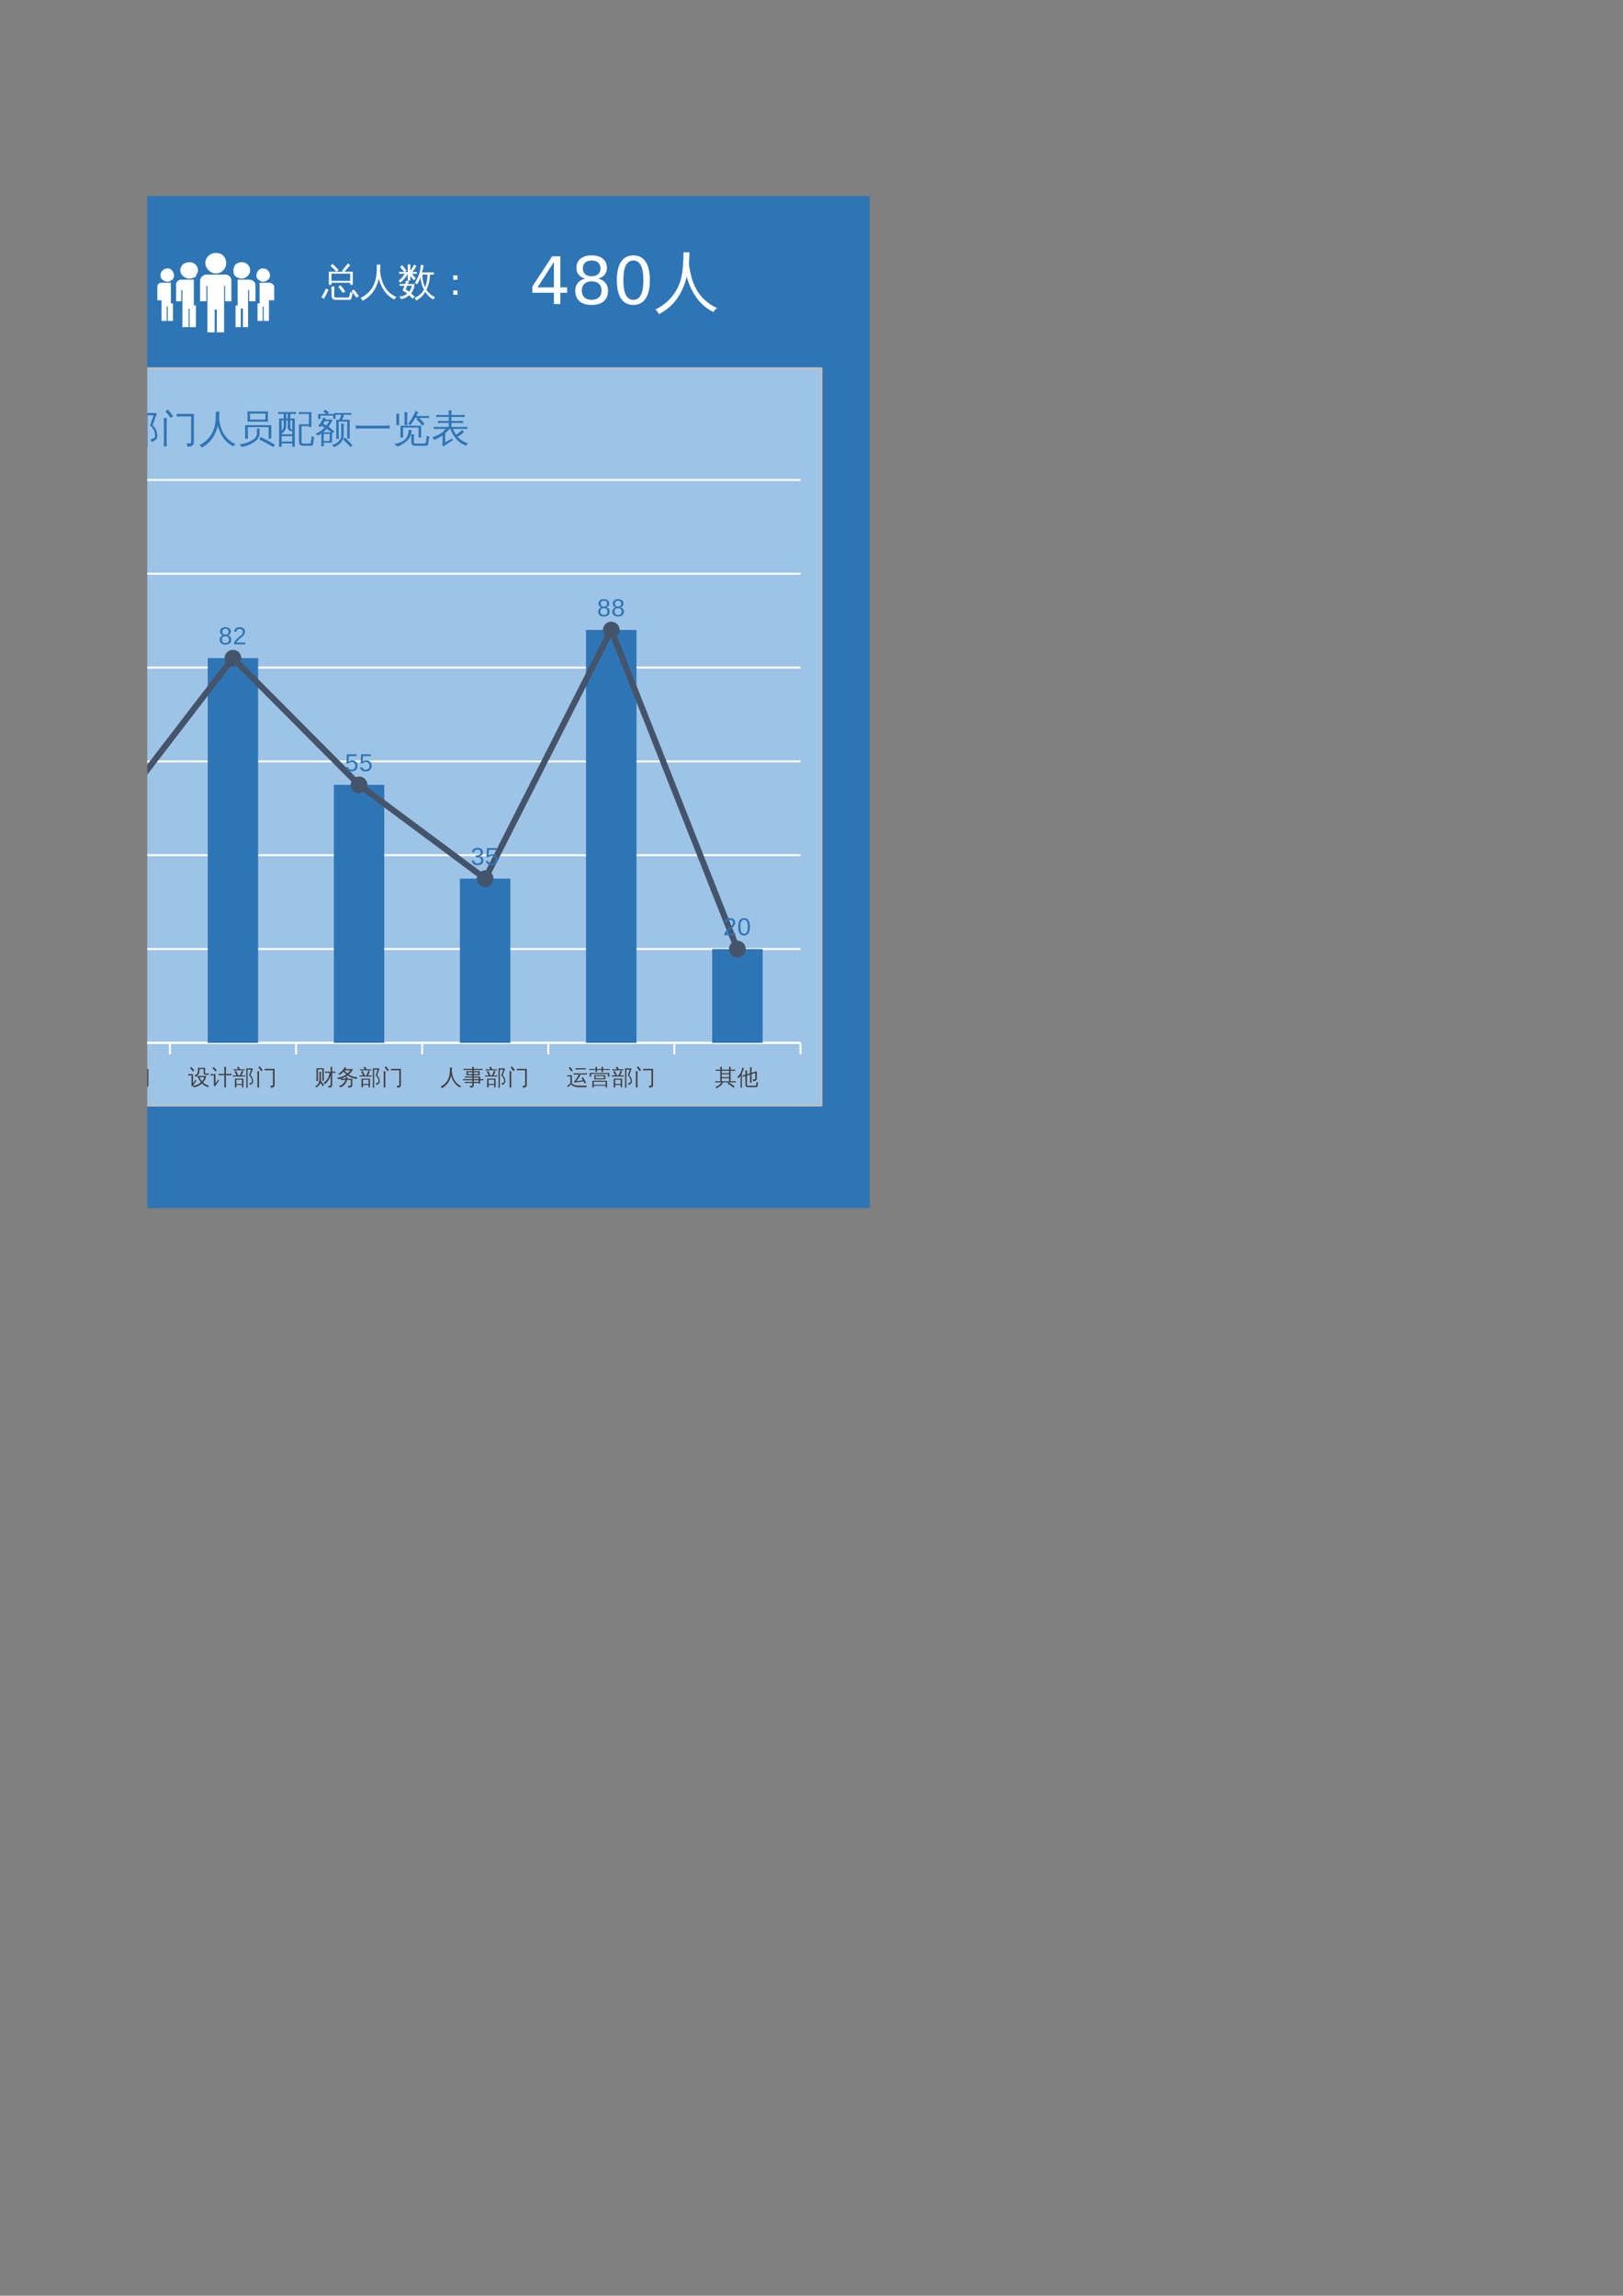 <?xml version="1.0" encoding="UTF-8"?>
<svg xmlns="http://www.w3.org/2000/svg" xmlns:xlink="http://www.w3.org/1999/xlink" width="595.304pt" height="841.89pt" viewBox="0 0 595.304 841.89" version="1.1">
<rect x="0" y="0" width="595.304" height="841.89" fill="#808080" stroke="none"/>
<defs>
<g>
<symbol overflow="visible" id="glyph0-0">
<path style="stroke:none;" d="M 0.469 0 L 0.469 -9.328 L 4.188 -9.328 L 4.188 0 Z M 0.938 -0.469 L 3.719 -0.469 L 3.719 -8.859 L 0.938 -8.859 Z M 0.938 -0.469 "/>
</symbol>
<symbol overflow="visible" id="glyph0-1">
<path style="stroke:none;" d="M 3.578 -3.672 L 2.625 -3.672 L 2.625 -8.469 L 5.359 -8.469 C 4.703 -9.219 4 -9.922 3.25 -10.578 L 3.922 -11.359 C 4.723 -10.66 5.477 -9.91 6.188 -9.109 L 5.438 -8.469 L 8.047 -8.469 C 7.848 -8.625 7.629 -8.734 7.391 -8.797 L 8.031 -9.562 C 8.582 -10.25 8.863 -10.598 8.875 -10.609 L 9.688 -11.547 C 9.914 -11.285 10.176 -11.051 10.469 -10.844 L 9.672 -9.922 L 8.75 -8.938 L 8.344 -8.469 L 11.391 -8.469 L 11.391 -3.672 L 10.438 -3.672 L 10.438 -4.438 L 3.578 -4.438 Z M 10.438 -7.766 L 3.578 -7.766 L 3.578 -5.125 L 10.438 -5.125 Z M 13.609 0.5 L 12.703 1.047 C 12.43 0.629 12.145 0.227 11.844 -0.156 C 11.551 -0.551 11.238 -0.938 10.906 -1.312 L 11.734 -1.969 C 12.066 -1.582 12.391 -1.188 12.703 -0.781 C 13.023 -0.375 13.328 0.051 13.609 0.5 Z M 8.625 -1.188 L 7.688 -0.719 C 7.469 -1.102 7.219 -1.469 6.938 -1.812 C 6.664 -2.164 6.375 -2.492 6.062 -2.797 L 6.812 -3.531 C 7.164 -3.188 7.492 -2.816 7.797 -2.422 C 8.109 -2.035 8.383 -1.625 8.625 -1.188 Z M 3.562 -3.047 C 3.738 -3.023 3.914 -3.016 4.094 -3.016 C 4.27 -3.016 4.453 -3.023 4.641 -3.047 C 4.598 -2.422 4.578 -1.789 4.578 -1.156 L 4.578 0.453 C 4.578 0.598 4.625 0.723 4.719 0.828 C 4.812 0.941 4.926 1 5.062 1 L 9.547 1 C 9.703 1 9.832 0.941 9.938 0.828 C 10.051 0.711 10.125 0.566 10.156 0.391 L 10.406 -1.016 C 10.551 -0.922 10.703 -0.848 10.859 -0.797 C 11.023 -0.754 11.188 -0.727 11.344 -0.719 L 10.953 1.094 C 10.922 1.301 10.836 1.473 10.703 1.609 C 10.578 1.754 10.426 1.828 10.25 1.828 L 5.047 1.828 C 4.641 1.828 4.297 1.703 4.016 1.453 C 3.742 1.203 3.609 0.867 3.609 0.453 L 3.609 -1.156 C 3.609 -1.789 3.594 -2.422 3.562 -3.047 Z M 0.828 1.438 L -0.109 0.938 C 0.191 0.414 0.477 -0.109 0.75 -0.641 C 1.031 -1.18 1.285 -1.723 1.516 -2.266 L 2.5 -1.875 C 2.258 -1.312 2 -0.754 1.719 -0.203 C 1.438 0.348 1.141 0.895 0.828 1.438 Z M 0.828 1.438 "/>
</symbol>
<symbol overflow="visible" id="glyph0-2">
<path style="stroke:none;" d="M 6.234 -11.078 C 6.648 -11.023 7.07 -11.023 7.5 -11.078 C 7.5 -10.223 7.461 -9.426 7.391 -8.688 C 7.492 -7.645 7.703 -6.578 8.016 -5.484 C 8.91 -2.461 10.727 -0.336 13.469 0.891 C 13.094 1.066 12.816 1.344 12.641 1.719 C 11.098 0.957 9.859 -0.109 8.922 -1.484 C 8.035 -2.754 7.375 -4.211 6.938 -5.859 C 6 -2.035 4.004 0.641 0.953 2.172 C 0.805 1.766 0.555 1.438 0.203 1.188 C 1.211 0.707 2.129 0.078 2.953 -0.703 C 3.773 -1.484 4.441 -2.383 4.953 -3.406 C 5.473 -4.438 5.816 -5.562 5.984 -6.781 C 6.148 -8.008 6.234 -9.441 6.234 -11.078 Z M 6.234 -11.078 "/>
</symbol>
<symbol overflow="visible" id="glyph0-3">
<path style="stroke:none;" d="M 0.578 -3.281 C 0.598 -3.52 0.598 -3.754 0.578 -3.984 C 0.992 -3.961 1.414 -3.953 1.844 -3.953 L 2.562 -3.953 C 2.707 -4.379 2.844 -4.812 2.969 -5.25 C 3.312 -5.125 3.664 -5.035 4.031 -4.984 L 3.578 -3.953 L 6.047 -3.953 C 5.992 -2.672 5.566 -1.531 4.766 -0.531 C 5.234 -0.125 5.691 0.305 6.141 0.766 C 5.816 0.953 5.52 1.176 5.25 1.438 C 4.906 0.977 4.523 0.551 4.109 0.156 C 3.234 0.926 2.219 1.398 1.062 1.578 C 0.926 1.223 0.738 0.906 0.5 0.625 C 1.582 0.602 2.547 0.242 3.391 -0.453 C 2.836 -0.891 2.25 -1.27 1.625 -1.594 C 1.883 -2.156 2.125 -2.734 2.344 -3.328 Z M 4.516 -5.203 C 4.18 -5.223 3.848 -5.223 3.516 -5.203 C 3.547 -5.816 3.562 -6.438 3.562 -7.062 L 3.562 -7.734 C 3.344 -7.266 3.035 -6.773 2.641 -6.266 C 2.242 -5.766 1.645 -5.16 0.844 -4.453 C 0.688 -4.734 0.457 -4.938 0.156 -5.062 C 0.988 -5.75 1.75 -6.641 2.438 -7.734 L 1.656 -7.734 C 1.227 -7.734 0.801 -7.727 0.375 -7.719 C 0.395 -7.938 0.395 -8.164 0.375 -8.406 L 2.25 -8.375 L 0.719 -10.234 L 1.5 -10.875 L 3.125 -8.891 L 2.5 -8.375 L 3.562 -8.375 L 3.562 -9.281 C 3.562 -9.906 3.547 -10.523 3.516 -11.141 C 3.848 -11.117 4.18 -11.117 4.516 -11.141 C 4.484 -10.523 4.469 -9.906 4.469 -9.281 L 4.469 -8.844 C 4.945 -9.457 5.41 -10.195 5.859 -11.062 C 6.148 -10.875 6.445 -10.719 6.75 -10.594 C 6.395 -9.895 5.895 -9.156 5.25 -8.375 L 6.906 -8.406 C 6.875 -8.164 6.875 -7.938 6.906 -7.719 L 5.094 -7.734 L 6.516 -5.984 L 5.75 -5.344 L 4.469 -6.906 C 4.469 -6.332 4.484 -5.766 4.516 -5.203 Z M 4.031 -1.109 C 4.57 -1.754 4.91 -2.492 5.047 -3.328 L 3.328 -3.328 L 2.797 -1.984 C 3.223 -1.711 3.633 -1.422 4.031 -1.109 Z M 4.469 -7.734 L 4.469 -7.438 L 4.844 -7.734 Z M 4.469 -8.375 L 4.844 -8.375 C 4.727 -8.457 4.602 -8.523 4.469 -8.578 Z M 8.766 -8.219 L 11.781 -8.219 C 12.227 -8.219 12.676 -8.234 13.125 -8.266 C 13.102 -8.117 13.094 -7.973 13.094 -7.828 C 13.094 -7.68 13.102 -7.535 13.125 -7.391 L 11.703 -7.422 C 11.672 -6.305 11.535 -5.273 11.297 -4.328 C 11.055 -3.391 10.758 -2.555 10.406 -1.828 C 10.77 -1.273 11.227 -0.754 11.781 -0.266 C 12.332 0.211 12.938 0.602 13.594 0.906 C 13.457 1 13.332 1.117 13.219 1.266 C 13.113 1.41 13.031 1.566 12.969 1.734 C 12.344 1.422 11.781 1.023 11.281 0.547 C 10.789 0.078 10.352 -0.453 9.969 -1.047 L 9.906 -0.938 C 9.469 -0.219 8.969 0.395 8.406 0.906 C 7.852 1.414 7.238 1.816 6.562 2.109 C 6.531 1.93 6.473 1.754 6.391 1.578 C 6.316 1.398 6.211 1.238 6.078 1.094 C 6.723 0.844 7.316 0.488 7.859 0.031 C 8.41 -0.414 8.875 -0.938 9.25 -1.531 C 9.32 -1.645 9.395 -1.77 9.469 -1.906 C 9.07 -2.676 8.773 -3.445 8.578 -4.219 C 8.391 -5 8.266 -5.723 8.203 -6.391 C 8.098 -6.098 7.953 -5.734 7.766 -5.297 C 7.586 -4.867 7.336 -4.375 7.016 -3.812 C 6.898 -3.938 6.766 -4.039 6.609 -4.125 C 6.461 -4.219 6.297 -4.281 6.109 -4.312 C 6.453 -4.875 6.816 -5.547 7.203 -6.328 C 7.586 -7.117 7.859 -7.898 8.016 -8.672 C 8.18 -9.453 8.301 -10.227 8.375 -11 C 8.539 -10.945 8.707 -10.906 8.875 -10.875 C 9.051 -10.844 9.219 -10.82 9.375 -10.812 C 9.219 -10 9.031 -9.203 8.812 -8.422 Z M 8.906 -7.422 C 8.914 -6.484 9.016 -5.613 9.203 -4.812 C 9.398 -4.008 9.633 -3.328 9.906 -2.766 C 10.457 -4.066 10.75 -5.617 10.781 -7.422 Z M 8.906 -7.422 "/>
</symbol>
<symbol overflow="visible" id="glyph0-4">
<path style="stroke:none;" d="M 7.781 -5.531 L 6.219 -5.531 L 6.219 -7.109 L 7.781 -7.109 Z M 7.781 0 L 6.219 0 L 6.219 -1.594 L 7.781 -1.594 Z M 7.781 0 "/>
</symbol>
<symbol overflow="visible" id="glyph0-5">
<path style="stroke:none;" d="M 2.375 1.672 C 2.031 1.629 1.691 1.629 1.359 1.672 C 1.379 1.035 1.391 0.398 1.391 -0.234 L 1.391 -3.922 L 6.859 -3.922 L 6.859 1.641 L 5.922 1.641 L 5.922 0.156 L 2.344 0.156 C 2.344 0.664 2.352 1.172 2.375 1.672 Z M 4.391 -5.938 C 4.973 -6.75 5.406 -7.758 5.688 -8.969 C 6.02 -8.863 6.359 -8.785 6.703 -8.734 C 6.523 -7.859 6.125 -6.926 5.5 -5.938 L 6.578 -5.938 C 7.035 -5.938 7.488 -5.945 7.938 -5.969 C 7.914 -5.727 7.914 -5.484 7.938 -5.234 C 7.488 -5.254 7.035 -5.266 6.578 -5.266 L 1.5 -5.266 C 1.051 -5.266 0.598 -5.254 0.141 -5.234 C 0.16 -5.484 0.16 -5.727 0.141 -5.969 C 0.598 -5.945 1.051 -5.938 1.5 -5.938 L 2.469 -5.938 C 2.082 -6.801 1.645 -7.645 1.156 -8.469 L 2.031 -9 C 2.594 -8.07 3.094 -7.113 3.531 -6.125 L 3.125 -5.938 Z M 7.672 -9.969 C 7.641 -9.719 7.641 -9.473 7.672 -9.234 C 7.211 -9.242 6.754 -9.25 6.297 -9.25 L 1.812 -9.25 C 1.363 -9.25 0.91 -9.242 0.453 -9.234 C 0.484 -9.473 0.484 -9.719 0.453 -9.969 C 0.91 -9.938 1.363 -9.922 1.812 -9.922 L 3.609 -9.922 L 2.719 -11.016 L 3.531 -11.656 L 4.766 -10.156 L 4.469 -9.922 L 6.297 -9.922 C 6.754 -9.922 7.211 -9.938 7.672 -9.969 Z M 5.922 -3.234 L 2.344 -3.234 L 2.344 -0.516 L 5.922 -0.516 Z M 11.391 -6.031 C 11.93 -5.582 12.352 -5.008 12.656 -4.312 C 12.969 -3.613 13.125 -2.863 13.125 -2.062 C 13.125 -1.27 12.613 -0.625 11.594 -0.125 L 11.047 0.125 C 10.984 -0.051 10.91 -0.219 10.828 -0.375 C 10.754 -0.539 10.664 -0.695 10.562 -0.844 L 11.453 -1.156 C 12.023 -1.363 12.312 -1.672 12.312 -2.078 C 12.312 -2.867 12.145 -3.609 11.812 -4.297 C 11.488 -4.992 11.035 -5.547 10.453 -5.953 L 11.766 -9.703 L 9.547 -9.703 L 9.547 -0.172 C 9.547 0.504 9.555 1.188 9.578 1.875 C 9.43 1.852 9.281 1.844 9.125 1.844 C 8.977 1.844 8.828 1.852 8.672 1.875 C 8.691 1.195 8.703 0.516 8.703 -0.172 L 8.703 -10.547 L 12.781 -10.547 L 12.781 -9.703 C 12.645 -9.523 12.535 -9.32 12.453 -9.094 Z M 11.391 -6.031 "/>
</symbol>
<symbol overflow="visible" id="glyph0-6">
<path style="stroke:none;" d="M 11.328 -9.281 L 7.844 -9.281 C 7.238 -9.281 6.629 -9.27 6.016 -9.25 C 6.055 -9.582 6.055 -9.91 6.016 -10.234 C 6.629 -10.211 7.238 -10.203 7.844 -10.203 L 12.344 -10.203 L 12.344 0.125 C 12.344 0.664 12.164 1.082 11.812 1.375 C 11.438 1.688 10.797 1.836 9.891 1.828 C 9.984 1.359 9.879 0.938 9.578 0.562 C 9.848 0.594 10.16 0.609 10.516 0.609 C 10.867 0.617 11.086 0.586 11.172 0.516 C 11.273 0.359 11.328 0.055 11.328 -0.391 Z M 2.422 1.672 C 2.047 1.629 1.664 1.629 1.281 1.672 C 1.32 0.973 1.344 0.273 1.344 -0.422 L 1.344 -6.625 C 1.344 -7.32 1.32 -8.02 1.281 -8.719 C 1.664 -8.688 2.047 -8.688 2.422 -8.719 C 2.379 -8.02 2.359 -7.32 2.359 -6.625 L 2.359 -0.422 C 2.359 0.273 2.379 0.973 2.422 1.672 Z M 3.781 -8.734 C 3.219 -9.566 2.598 -10.359 1.922 -11.109 L 2.75 -11.875 C 3.469 -11.082 4.129 -10.25 4.734 -9.375 Z M 3.781 -8.734 "/>
</symbol>
<symbol overflow="visible" id="glyph0-7">
<path style="stroke:none;" d="M 13.688 1.031 L 13.141 1.953 L 10.578 0.516 L 8 -0.812 L 8.469 -1.766 L 11.094 -0.422 Z M 7.031 -4.844 C 7.395 -4.801 7.754 -4.801 8.109 -4.844 C 8.055 -4.25 8.035 -3.625 8.047 -2.969 C 8.047 -2.488 7.938 -2.031 7.719 -1.594 C 7.5 -1.164 7.203 -0.785 6.828 -0.453 C 6.453 -0.117 6.031 0.18 5.562 0.453 C 5.102 0.734 4.617 0.969 4.109 1.156 C 3.234 1.52 2.328 1.773 1.391 1.922 C 1.305 1.484 1.047 1.172 0.609 0.984 C 2.18 0.828 3.648 0.379 5.016 -0.359 C 6.391 -1.109 7.078 -1.977 7.078 -2.969 C 7.098 -3.625 7.082 -4.25 7.031 -4.844 Z M 2.766 -6.094 L 12.359 -6.094 L 12.359 -1.125 L 11.375 -1.125 L 11.375 -5.344 L 3.75 -5.344 L 3.75 -3.078 C 3.758 -2.41 3.773 -1.75 3.797 -1.094 C 3.441 -1.133 3.086 -1.133 2.734 -1.094 C 2.766 -1.75 2.781 -2.406 2.781 -3.062 Z M 4.562 -10.328 L 4.562 -8.141 L 10.203 -8.141 L 10.219 -10.328 Z M 3.578 -7.359 C 3.641 -7.984 3.672 -8.609 3.672 -9.234 C 3.672 -9.859 3.641 -10.484 3.578 -11.109 L 11.203 -11.109 C 11.141 -10.484 11.102 -9.859 11.094 -9.234 C 11.094 -8.609 11.117 -7.984 11.172 -7.359 Z M 3.578 -7.359 "/>
</symbol>
<symbol overflow="visible" id="glyph0-8">
<path style="stroke:none;" d="M 9.625 1.469 C 9.207 1.469 8.867 1.344 8.609 1.094 C 8.359 0.844 8.234 0.5 8.234 0.062 L 8.234 -6.375 L 11.859 -6.406 L 11.859 -10.203 L 9.5 -10.203 C 9.039 -10.203 8.586 -10.188 8.141 -10.156 C 8.16 -10.406 8.16 -10.648 8.141 -10.891 C 8.586 -10.879 9.039 -10.875 9.5 -10.875 L 12.781 -10.875 L 12.781 -5.406 L 11.859 -5.406 L 11.859 -5.719 L 9.172 -5.703 L 9.172 0.062 C 9.172 0.227 9.211 0.367 9.297 0.484 C 9.391 0.609 9.504 0.672 9.641 0.672 L 12.266 0.656 C 12.422 0.633 12.516 0.562 12.547 0.438 C 12.609 0.238 12.645 0.039 12.656 -0.156 L 12.906 -2.062 C 13.176 -1.875 13.484 -1.785 13.828 -1.797 L 13.406 0.922 C 13.363 1.117 13.289 1.273 13.188 1.391 C 13.113 1.441 13.039 1.469 12.969 1.469 Z M 1.922 1.859 C 1.754 1.836 1.582 1.828 1.406 1.828 C 1.238 1.828 1.07 1.836 0.906 1.859 C 0.926 1.234 0.938 0.598 0.938 -0.047 L 0.938 -8.531 C 1.5 -8.531 2.062 -8.531 2.625 -8.531 L 2.625 -10.219 L 1.984 -10.219 C 1.523 -10.219 1.066 -10.207 0.609 -10.188 C 0.617 -10.301 0.625 -10.422 0.625 -10.547 C 0.625 -10.68 0.617 -10.805 0.609 -10.922 C 1.066 -10.898 1.523 -10.891 1.984 -10.891 L 5.812 -10.891 C 6.258 -10.891 6.711 -10.898 7.172 -10.922 C 7.16 -10.805 7.156 -10.68 7.156 -10.547 C 7.156 -10.422 7.16 -10.301 7.172 -10.188 C 6.711 -10.207 6.258 -10.219 5.812 -10.219 L 5.062 -10.219 L 5.062 -8.531 L 6.703 -8.531 L 6.703 1.828 L 5.766 1.828 L 5.766 0.609 L 1.891 0.609 C 1.898 1.023 1.91 1.441 1.922 1.859 Z M 2.625 -7.859 C 2.414 -7.859 2.172 -7.859 1.891 -7.859 L 1.891 -4.172 C 1.984 -4.266 2.07 -4.363 2.156 -4.469 C 2.469 -4.863 2.625 -5.363 2.625 -5.969 Z M 4.109 -7.859 L 3.562 -7.859 L 3.562 -5.969 C 3.562 -5.164 3.344 -4.473 2.906 -3.891 C 2.625 -3.523 2.285 -3.234 1.891 -3.016 L 1.891 -3.047 L 1.891 -2.734 L 5.766 -2.734 L 5.766 -3.891 L 5.516 -3.891 C 5.129 -3.891 4.797 -4.02 4.516 -4.281 C 4.242 -4.539 4.109 -4.852 4.109 -5.219 Z M 5.062 -7.859 L 5.062 -5.219 C 5.062 -5.051 5.102 -4.898 5.188 -4.766 C 5.27 -4.629 5.379 -4.562 5.516 -4.562 L 5.766 -4.562 L 5.766 -7.859 Z M 5.766 -2.047 L 1.891 -2.047 L 1.891 -0.078 L 5.766 -0.078 Z M 4.109 -8.531 L 4.109 -10.219 L 3.562 -10.219 L 3.562 -8.531 Z M 4.109 -8.531 "/>
</symbol>
<symbol overflow="visible" id="glyph0-9">
<path style="stroke:none;" d="M 3.172 1.672 C 2.848 1.629 2.523 1.629 2.203 1.672 C 2.234 1.066 2.25 0.461 2.25 -0.141 L 2.25 -3.016 C 1.832 -2.723 1.398 -2.469 0.953 -2.25 C 0.723 -2.531 0.445 -2.754 0.125 -2.922 C 1.395 -3.461 2.508 -4.223 3.469 -5.203 C 3.07 -5.43 2.66 -5.633 2.234 -5.812 C 2.098 -5.664 1.941 -5.504 1.766 -5.328 C 1.586 -5.598 1.348 -5.781 1.047 -5.875 C 1.484 -6.258 1.844 -6.68 2.125 -7.141 C 2.406 -7.598 2.688 -8.18 2.969 -8.891 C 3.258 -8.754 3.566 -8.648 3.891 -8.578 C 3.836 -8.43 3.785 -8.285 3.734 -8.141 L 6.406 -8.141 C 6.02 -7.191 5.508 -6.312 4.875 -5.5 C 5.633 -4.988 6.332 -4.422 6.969 -3.797 L 6.297 -3.109 L 6.203 -3.172 L 6.203 0.312 L 3.125 0.312 C 3.133 0.758 3.148 1.211 3.172 1.672 Z M 1.969 -8.391 L 1.078 -8.391 L 1.078 -10.188 L 4.125 -10.188 L 3.016 -11.031 L 3.609 -11.812 L 5 -10.75 L 4.578 -10.188 L 7.438 -10.188 L 7.438 -8.391 L 6.547 -8.391 L 6.547 -9.594 L 1.969 -9.594 Z M 5.312 -2.891 L 3.125 -2.891 L 3.125 -0.281 L 5.312 -0.281 Z M 2.875 -3.469 L 5.891 -3.469 C 5.379 -3.938 4.828 -4.363 4.234 -4.75 C 3.816 -4.281 3.363 -3.852 2.875 -3.469 Z M 4.125 -5.969 C 4.531 -6.469 4.879 -6.992 5.172 -7.547 L 3.469 -7.547 C 3.301 -7.223 3.109 -6.91 2.891 -6.609 C 3.305 -6.398 3.719 -6.188 4.125 -5.969 Z M 13.672 1.266 L 12.953 1.938 C 12.516 1.457 12.066 0.984 11.609 0.516 C 11.16 0.055 10.703 -0.391 10.234 -0.828 L 10.891 -1.578 C 11.367 -1.129 11.844 -0.664 12.312 -0.188 C 12.781 0.281 13.234 0.766 13.672 1.266 Z M 9.516 -6.672 C 9.68 -6.648 9.844 -6.641 10 -6.641 C 10.164 -6.641 10.332 -6.648 10.5 -6.672 C 10.469 -6.055 10.453 -5.438 10.453 -4.812 L 10.453 -2.344 C 10.453 -1.77 10.32 -1.223 10.062 -0.703 C 9.812 -0.18 9.469 0.289 9.031 0.719 C 8.375 1.332 7.609 1.754 6.734 1.984 C 6.703 1.805 6.633 1.641 6.531 1.484 C 6.426 1.336 6.285 1.211 6.109 1.109 C 7.004 0.992 7.801 0.609 8.5 -0.047 C 9.207 -0.703 9.562 -1.469 9.562 -2.344 L 9.562 -4.812 C 9.562 -5.438 9.547 -6.055 9.516 -6.672 Z M 8.281 -9.906 C 7.863 -9.906 7.445 -9.895 7.031 -9.875 C 7.051 -9.988 7.062 -10.102 7.062 -10.219 C 7.062 -10.332 7.051 -10.445 7.031 -10.562 C 7.445 -10.539 7.863 -10.531 8.281 -10.531 L 12.031 -10.531 C 12.445 -10.531 12.867 -10.539 13.297 -10.562 C 13.285 -10.445 13.281 -10.332 13.281 -10.219 C 13.281 -10.102 13.285 -9.988 13.297 -9.875 C 12.867 -9.895 12.445 -9.906 12.031 -9.906 L 10.531 -9.906 C 10.488 -9.656 10.422 -9.391 10.328 -9.109 C 10.242 -8.836 10.082 -8.484 9.844 -8.047 L 9.828 -8.047 L 12.641 -8.047 L 12.641 -1.125 L 11.734 -1.125 L 11.734 -7.406 L 9.469 -7.406 L 9.453 -7.359 C 9.43 -7.379 9.41 -7.395 9.391 -7.406 C 9.141 -7.406 8.879 -7.406 8.609 -7.406 L 8.625 -2.922 C 8.625 -2.305 8.641 -1.688 8.672 -1.062 C 8.504 -1.082 8.336 -1.094 8.172 -1.094 C 8.016 -1.094 7.852 -1.082 7.688 -1.062 C 7.707 -1.688 7.719 -2.305 7.719 -2.922 L 7.719 -8.047 C 8.082 -8.047 8.445 -8.047 8.812 -8.047 C 8.895 -8.18 8.977 -8.336 9.062 -8.516 C 9.145 -8.703 9.266 -9.023 9.422 -9.484 L 9.547 -9.906 Z M 8.281 -9.906 "/>
</symbol>
<symbol overflow="visible" id="glyph0-10">
<path style="stroke:none;" d="M 13.172 -5.953 C 13.117 -5.578 13.117 -5.203 13.172 -4.828 C 12.473 -4.859 11.785 -4.875 11.109 -4.875 L 2.703 -4.875 C 2.023 -4.875 1.336 -4.859 0.641 -4.828 C 0.691 -5.203 0.691 -5.578 0.641 -5.953 C 1.336 -5.91 2.023 -5.891 2.703 -5.891 L 11.109 -5.891 C 11.785 -5.891 12.473 -5.91 13.172 -5.953 Z M 13.172 -5.953 "/>
</symbol>
<symbol overflow="visible" id="glyph0-11">
<path style="stroke:none;" d="M 8.266 1.484 C 7.848 1.484 7.508 1.352 7.25 1.094 C 7 0.844 6.875 0.504 6.875 0.078 L 6.875 -0.797 C 6.875 -1.441 6.859 -2.082 6.828 -2.719 C 7.18 -2.688 7.531 -2.688 7.875 -2.719 C 7.844 -2.082 7.828 -1.441 7.828 -0.797 L 7.828 0.078 C 7.828 0.234 7.867 0.367 7.953 0.484 C 8.047 0.598 8.156 0.656 8.281 0.656 L 11.797 0.641 C 11.961 0.641 12.078 0.562 12.141 0.406 C 12.211 0.25 12.27 0.039 12.312 -0.219 L 12.562 -2.234 C 12.832 -2.023 13.141 -1.93 13.484 -1.953 L 13.109 0.5 C 13.016 1.156 12.816 1.484 12.516 1.484 Z M 5.859 -4.328 C 6.223 -4.285 6.586 -4.289 6.953 -4.344 C 7.016 -3.238 6.738 -2.234 6.125 -1.328 C 5.801 -0.836 5.398 -0.398 4.922 -0.016 C 4.441 0.359 3.875 0.738 3.219 1.125 C 2.57 1.508 2.051 1.719 1.656 1.75 C 1.363 1.258 0.941 0.945 0.391 0.812 C 2.078 0.645 3.398 0.156 4.359 -0.656 C 5.086 -1.289 5.566 -2.113 5.797 -3.125 C 5.867 -3.531 5.891 -3.93 5.859 -4.328 Z M 2.906 -5.891 L 10.5 -5.891 L 10.5 -1.578 L 9.547 -1.578 L 9.547 -5.203 L 3.859 -5.203 L 3.859 -3.484 C 3.867 -2.836 3.891 -2.195 3.922 -1.562 C 3.566 -1.582 3.219 -1.578 2.875 -1.547 L 2.906 -3.641 Z M 12 -9.438 C 12.477 -9.438 12.953 -9.445 13.422 -9.469 C 13.398 -9.207 13.398 -8.953 13.422 -8.703 C 12.953 -8.723 12.477 -8.734 12 -8.734 L 9.75 -8.734 C 10.488 -8.055 11.16 -7.316 11.766 -6.516 L 10.922 -5.875 C 10.297 -6.707 9.594 -7.473 8.812 -8.172 L 9.328 -8.734 L 8.328 -8.734 C 8.066 -8.285 7.742 -7.785 7.359 -7.234 L 6.516 -6.062 C 6.285 -6.301 6.004 -6.453 5.672 -6.516 C 6.391 -7.43 7.047 -8.469 7.641 -9.625 L 8.453 -11.297 C 8.754 -11.117 9.07 -10.977 9.406 -10.875 C 9.195 -10.375 8.969 -9.895 8.719 -9.438 Z M 5.422 -6.078 C 5.066 -6.109 4.719 -6.109 4.375 -6.078 C 4.406 -6.711 4.422 -7.352 4.422 -8 L 4.422 -8.906 C 4.422 -9.551 4.406 -10.191 4.375 -10.828 C 4.719 -10.797 5.066 -10.797 5.422 -10.828 C 5.391 -10.191 5.375 -9.551 5.375 -8.906 L 5.375 -8 C 5.375 -7.352 5.391 -6.711 5.422 -6.078 Z M 2.422 -6.094 C 2.078 -6.133 1.727 -6.133 1.375 -6.094 C 1.406 -6.738 1.422 -7.383 1.422 -8.031 L 1.422 -8.359 C 1.422 -9.004 1.406 -9.645 1.375 -10.281 C 1.727 -10.25 2.078 -10.25 2.422 -10.281 C 2.391 -9.645 2.375 -9.004 2.375 -8.359 L 2.375 -8.031 C 2.375 -7.383 2.391 -6.738 2.422 -6.094 Z M 2.422 -6.094 "/>
</symbol>
<symbol overflow="visible" id="glyph0-12">
<path style="stroke:none;" d="M 4.078 0.453 L 4.078 -2.359 C 3.035 -1.586 1.961 -1.023 0.859 -0.672 C 0.785 -1.066 0.602 -1.398 0.312 -1.672 C 2.008 -2.172 3.344 -2.867 4.312 -3.766 C 4.562 -3.992 4.867 -4.312 5.234 -4.719 L 2.312 -4.719 C 1.82 -4.719 1.328 -4.703 0.828 -4.672 C 0.859 -4.941 0.859 -5.207 0.828 -5.469 C 1.328 -5.438 1.82 -5.422 2.312 -5.422 L 6.359 -5.422 L 6.359 -6.906 L 3.828 -6.906 C 3.336 -6.906 2.848 -6.891 2.359 -6.859 C 2.379 -7.129 2.379 -7.395 2.359 -7.656 C 2.848 -7.633 3.336 -7.625 3.828 -7.625 L 6.359 -7.625 L 6.359 -9.094 L 3.219 -9.094 C 2.727 -9.094 2.238 -9.078 1.75 -9.047 C 1.781 -9.316 1.781 -9.586 1.75 -9.859 C 2.238 -9.828 2.727 -9.812 3.219 -9.812 L 6.359 -9.812 C 6.348 -10.383 6.328 -10.945 6.297 -11.5 C 6.66 -11.457 7.02 -11.457 7.375 -11.5 C 7.344 -10.945 7.32 -10.383 7.312 -9.812 L 10.734 -9.812 C 11.211 -9.812 11.703 -9.828 12.203 -9.859 C 12.172 -9.586 12.172 -9.316 12.203 -9.047 C 11.703 -9.078 11.211 -9.094 10.734 -9.094 L 7.312 -9.094 L 7.312 -7.625 L 10.188 -7.625 C 10.676 -7.625 11.164 -7.633 11.656 -7.656 C 11.625 -7.395 11.625 -7.129 11.656 -6.859 C 11.164 -6.891 10.676 -6.906 10.188 -6.906 L 7.312 -6.906 L 7.312 -5.422 L 11.672 -5.422 C 12.172 -5.422 12.66 -5.438 13.141 -5.469 C 13.109 -5.207 13.109 -4.941 13.141 -4.672 C 12.66 -4.703 12.172 -4.719 11.672 -4.719 L 7.844 -4.719 C 8.195 -3.883 8.586 -3.164 9.016 -2.562 C 9.754 -3.031 10.477 -3.617 11.188 -4.328 C 11.406 -4.047 11.648 -3.789 11.922 -3.562 C 11.316 -2.945 10.535 -2.363 9.578 -1.812 C 10.547 -0.719 11.816 0.082 13.391 0.594 C 13.066 0.801 12.848 1.086 12.734 1.453 C 11.234 0.91 10.008 0.07 9.062 -1.062 C 8.164 -2.125 7.445 -3.344 6.906 -4.719 L 6.641 -4.719 C 6.117 -4.133 5.582 -3.602 5.031 -3.125 L 5.031 0.203 L 7.609 -1.203 L 7.859 -0.5 C 7.523 -0.363 6.984 -0.051 6.234 0.438 C 5.484 0.938 4.852 1.375 4.344 1.75 L 3.891 0.891 C 4.016 0.773 4.078 0.629 4.078 0.453 Z M 4.078 0.453 "/>
</symbol>
<symbol overflow="visible" id="glyph1-0">
<path style="stroke:none;" d="M 1.203 4.25 L 1.203 -16.938 L 13.203 -16.938 L 13.203 4.25 Z M 2.547 2.906 L 11.859 2.906 L 11.859 -15.578 L 2.547 -15.578 Z M 2.547 2.906 "/>
</symbol>
<symbol overflow="visible" id="glyph1-1">
<path style="stroke:none;" d="M 9.078 -15.438 L 3.094 -6.094 L 9.078 -6.094 Z M 8.453 -17.5 L 11.438 -17.5 L 11.438 -6.094 L 13.938 -6.094 L 13.938 -4.125 L 11.438 -4.125 L 11.438 0 L 9.078 0 L 9.078 -4.125 L 1.172 -4.125 L 1.172 -6.422 Z M 8.453 -17.5 "/>
</symbol>
<symbol overflow="visible" id="glyph1-2">
<path style="stroke:none;" d="M 7.641 -8.312 C 6.504 -8.312 5.613 -8.008 4.969 -7.406 C 4.332 -6.812 4.016 -5.984 4.016 -4.922 C 4.016 -3.867 4.332 -3.039 4.969 -2.438 C 5.613 -1.832 6.504 -1.531 7.641 -1.531 C 8.766 -1.531 9.648 -1.832 10.297 -2.438 C 10.941 -3.051 11.266 -3.879 11.266 -4.922 C 11.266 -5.984 10.941 -6.812 10.297 -7.406 C 9.648 -8.008 8.766 -8.312 7.641 -8.312 Z M 5.266 -9.328 C 4.242 -9.578 3.453 -10.047 2.891 -10.734 C 2.328 -11.43 2.047 -12.281 2.047 -13.281 C 2.047 -14.688 2.539 -15.797 3.531 -16.609 C 4.531 -17.422 5.898 -17.828 7.641 -17.828 C 9.379 -17.828 10.742 -17.422 11.734 -16.609 C 12.734 -15.797 13.234 -14.688 13.234 -13.281 C 13.234 -12.281 12.945 -11.43 12.375 -10.734 C 11.812 -10.047 11.023 -9.578 10.016 -9.328 C 11.148 -9.055 12.035 -8.535 12.672 -7.766 C 13.316 -6.992 13.641 -6.047 13.641 -4.922 C 13.641 -3.223 13.117 -1.922 12.078 -1.016 C 11.047 -0.109 9.566 0.344 7.641 0.344 C 5.703 0.344 4.211 -0.109 3.172 -1.016 C 2.141 -1.922 1.625 -3.223 1.625 -4.922 C 1.625 -6.047 1.941 -6.992 2.578 -7.766 C 3.223 -8.535 4.117 -9.055 5.266 -9.328 Z M 4.391 -13.062 C 4.391 -12.156 4.672 -11.445 5.234 -10.938 C 5.805 -10.426 6.609 -10.172 7.641 -10.172 C 8.648 -10.172 9.441 -10.426 10.016 -10.938 C 10.586 -11.445 10.875 -12.156 10.875 -13.062 C 10.875 -13.969 10.586 -14.676 10.016 -15.188 C 9.441 -15.695 8.648 -15.953 7.641 -15.953 C 6.609 -15.953 5.805 -15.695 5.234 -15.188 C 4.672 -14.676 4.391 -13.969 4.391 -13.062 Z M 4.391 -13.062 "/>
</symbol>
<symbol overflow="visible" id="glyph1-3">
<path style="stroke:none;" d="M 7.641 -15.953 C 6.41 -15.953 5.488 -15.348 4.875 -14.141 C 4.27 -12.941 3.969 -11.141 3.969 -8.734 C 3.969 -6.336 4.27 -4.535 4.875 -3.328 C 5.488 -2.129 6.41 -1.531 7.641 -1.531 C 8.859 -1.531 9.773 -2.129 10.391 -3.328 C 11.004 -4.535 11.312 -6.336 11.312 -8.734 C 11.312 -11.141 11.004 -12.941 10.391 -14.141 C 9.773 -15.348 8.859 -15.953 7.641 -15.953 Z M 7.641 -17.828 C 9.598 -17.828 11.094 -17.051 12.125 -15.5 C 13.164 -13.945 13.688 -11.691 13.688 -8.734 C 13.688 -5.785 13.164 -3.535 12.125 -1.984 C 11.094 -0.43 9.598 0.344 7.641 0.344 C 5.672 0.344 4.164 -0.43 3.125 -1.984 C 2.094 -3.535 1.578 -5.785 1.578 -8.734 C 1.578 -11.691 2.094 -13.945 3.125 -15.5 C 4.164 -17.051 5.672 -17.828 7.641 -17.828 Z M 7.641 -17.828 "/>
</symbol>
<symbol overflow="visible" id="glyph2-0">
<path style="stroke:none;" d="M 0.797 0 L 0.797 -16 L 7.172 -16 L 7.172 0 Z M 1.594 -0.797 L 6.375 -0.797 L 6.375 -15.203 L 1.594 -15.203 Z M 1.594 -0.797 "/>
</symbol>
<symbol overflow="visible" id="glyph2-1">
<path style="stroke:none;" d="M 10.688 -19 C 11.406 -18.914 12.133 -18.914 12.875 -19 C 12.875 -17.531 12.812 -16.16 12.688 -14.891 C 12.863 -13.109 13.219 -11.281 13.75 -9.406 C 15.281 -4.227 18.395 -0.582 23.094 1.531 C 22.457 1.82 21.988 2.297 21.688 2.953 C 19.031 1.641 16.906 -0.195 15.312 -2.562 C 13.781 -4.727 12.641 -7.219 11.891 -10.031 C 10.273 -3.488 6.859 1.098 1.641 3.734 C 1.391 3.023 0.961 2.461 0.359 2.047 C 2.086 1.211 3.656 0.129 5.062 -1.203 C 6.469 -2.547 7.613 -4.094 8.5 -5.844 C 9.383 -7.602 9.969 -9.535 10.25 -11.641 C 10.539 -13.742 10.688 -16.195 10.688 -19 Z M 10.688 -19 "/>
</symbol>
<symbol overflow="visible" id="glyph3-0">
<path style="stroke:none;" d="M 0.266 0 L 0.266 -5.328 L 2.391 -5.328 L 2.391 0 Z M 0.531 -0.266 L 2.125 -0.266 L 2.125 -5.062 L 0.531 -5.062 Z M 0.531 -0.266 "/>
</symbol>
<symbol overflow="visible" id="glyph3-1">
<path style="stroke:none;" d="M 6.469 -5.312 L 4.484 -5.312 C 4.141 -5.312 3.789 -5.301 3.438 -5.281 C 3.457 -5.477 3.457 -5.672 3.438 -5.859 C 3.789 -5.836 4.141 -5.828 4.484 -5.828 L 7.062 -5.828 L 7.062 0.078 C 7.062 0.391 6.957 0.629 6.75 0.797 C 6.539 0.973 6.176 1.055 5.656 1.047 C 5.707 0.773 5.645 0.535 5.469 0.328 C 5.625 0.348 5.801 0.359 6 0.359 C 6.207 0.359 6.336 0.336 6.391 0.297 C 6.441 0.203 6.469 0.023 6.469 -0.234 Z M 1.391 0.953 C 1.172 0.93 0.953 0.93 0.734 0.953 C 0.754 0.555 0.766 0.156 0.766 -0.25 L 0.766 -3.797 C 0.766 -4.191 0.754 -4.586 0.734 -4.984 C 0.953 -4.961 1.172 -4.961 1.391 -4.984 C 1.367 -4.586 1.359 -4.191 1.359 -3.797 L 1.359 -0.25 C 1.359 0.156 1.367 0.555 1.391 0.953 Z M 2.172 -5 C 1.848 -5.469 1.488 -5.914 1.094 -6.344 L 1.578 -6.781 C 1.984 -6.332 2.359 -5.859 2.703 -5.359 Z M 2.172 -5 "/>
</symbol>
<symbol overflow="visible" id="glyph3-2">
<path style="stroke:none;" d="M 3.375 -2.781 C 3.395 -2.945 3.395 -3.113 3.375 -3.281 C 3.676 -3.258 3.977 -3.25 4.281 -3.25 L 6.719 -3.25 C 6.5 -2.344 6.078 -1.539 5.453 -0.844 C 6.055 -0.258 6.797 0.125 7.672 0.312 C 7.492 0.445 7.379 0.625 7.328 0.844 C 6.492 0.645 5.75 0.207 5.094 -0.469 C 4.219 0.332 3.191 0.797 2.016 0.922 C 1.941 0.711 1.832 0.52 1.688 0.344 C 2.258 0.332 2.801 0.219 3.312 0 C 3.832 -0.219 4.297 -0.516 4.703 -0.891 C 4.266 -1.441 3.906 -2.078 3.625 -2.797 C 3.539 -2.797 3.457 -2.789 3.375 -2.781 Z M 3.594 -6.219 L 6.266 -6.219 L 6.203 -4.266 C 6.203 -4.223 6.219 -4.188 6.25 -4.156 C 6.289 -4.125 6.336 -4.109 6.391 -4.109 L 6.672 -4.109 C 6.973 -4.109 7.273 -4.113 7.578 -4.125 C 7.566 -3.969 7.566 -3.812 7.578 -3.656 L 6.375 -3.656 C 6.188 -3.656 6.023 -3.711 5.891 -3.828 C 5.766 -3.953 5.703 -4.098 5.703 -4.266 L 5.703 -5.766 L 4.172 -5.766 L 4.172 -4.938 C 4.172 -4.488 4.023 -4.082 3.734 -3.719 C 3.453 -3.352 3.102 -3.098 2.688 -2.953 C 2.625 -3.172 2.5 -3.344 2.312 -3.469 C 2.688 -3.539 2.992 -3.719 3.234 -4 C 3.484 -4.281 3.609 -4.586 3.609 -4.922 Z M 5.969 -2.812 L 4.172 -2.812 C 4.422 -2.195 4.719 -1.676 5.062 -1.25 C 5.469 -1.719 5.77 -2.238 5.969 -2.812 Z M 0.047 -3.406 C 0.055 -3.488 0.062 -3.57 0.062 -3.656 C 0.062 -3.75 0.055 -3.836 0.047 -3.922 C 0.359 -3.91 0.664 -3.906 0.969 -3.906 L 1.797 -3.906 L 1.797 -0.531 L 2.484 -1.438 L 2.734 -1.859 L 3.062 -1.484 L 2.812 -1.188 L 1.578 0.609 L 1.172 0.297 C 1.223 0.18 1.25 0.055 1.25 -0.078 L 1.25 -3.438 L 0.969 -3.438 C 0.664 -3.438 0.359 -3.426 0.047 -3.406 Z M 2.266 -5.25 L 1.766 -4.891 C 1.648 -5.078 1.504 -5.27 1.328 -5.469 C 1.16 -5.664 0.961 -5.859 0.734 -6.047 L 1.109 -6.531 C 1.367 -6.32 1.594 -6.109 1.781 -5.891 C 1.969 -5.672 2.129 -5.457 2.266 -5.25 Z M 2.266 -5.25 "/>
</symbol>
<symbol overflow="visible" id="glyph3-3">
<path style="stroke:none;" d="M 5.719 0.969 C 5.5 0.938 5.285 0.938 5.078 0.969 C 5.098 0.57 5.109 0.176 5.109 -0.219 L 5.109 -3.516 L 4.016 -3.516 C 3.68 -3.516 3.348 -3.504 3.016 -3.484 C 3.035 -3.66 3.035 -3.844 3.016 -4.031 C 3.348 -4.008 3.68 -4 4.016 -4 L 5.109 -4 L 5.109 -5.391 C 5.109 -5.785 5.098 -6.18 5.078 -6.578 C 5.285 -6.555 5.5 -6.555 5.719 -6.578 C 5.695 -6.18 5.688 -5.785 5.688 -5.391 L 5.688 -4 L 6.734 -4 C 7.066 -4 7.398 -4.008 7.734 -4.031 C 7.711 -3.844 7.711 -3.66 7.734 -3.484 C 7.398 -3.504 7.066 -3.516 6.734 -3.516 L 5.688 -3.516 L 5.688 -0.219 C 5.688 0.176 5.695 0.57 5.719 0.969 Z M 0.047 -3.406 C 0.055 -3.488 0.062 -3.57 0.062 -3.656 C 0.062 -3.75 0.055 -3.836 0.047 -3.922 C 0.367 -3.91 0.688 -3.906 1 -3.906 L 1.859 -3.906 L 1.859 -0.531 L 2.562 -1.438 L 2.812 -1.859 L 3.156 -1.484 L 2.891 -1.188 L 1.625 0.609 L 1.203 0.297 C 1.254 0.18 1.281 0.055 1.281 -0.078 L 1.281 -3.438 L 1 -3.438 C 0.688 -3.438 0.367 -3.426 0.047 -3.406 Z M 2.344 -5.25 L 1.812 -4.891 C 1.688 -5.078 1.535 -5.27 1.359 -5.469 C 1.191 -5.664 0.988 -5.859 0.75 -6.047 L 1.141 -6.531 C 1.41 -6.32 1.641 -6.109 1.828 -5.891 C 2.023 -5.672 2.195 -5.457 2.344 -5.25 Z M 2.344 -5.25 "/>
</symbol>
<symbol overflow="visible" id="glyph3-4">
<path style="stroke:none;" d="M 1.359 0.953 C 1.16 0.93 0.969 0.93 0.781 0.953 C 0.789 0.598 0.797 0.234 0.797 -0.141 L 0.797 -2.25 L 3.922 -2.25 L 3.922 0.938 L 3.391 0.938 L 3.391 0.094 L 1.344 0.094 C 1.344 0.383 1.348 0.672 1.359 0.953 Z M 2.516 -3.391 C 2.848 -3.859 3.094 -4.438 3.25 -5.125 C 3.438 -5.062 3.629 -5.02 3.828 -5 C 3.734 -4.5 3.504 -3.961 3.141 -3.391 L 3.766 -3.391 C 4.023 -3.391 4.285 -3.398 4.547 -3.422 C 4.523 -3.273 4.523 -3.133 4.547 -3 C 4.285 -3.008 4.023 -3.016 3.766 -3.016 L 0.859 -3.016 C 0.598 -3.016 0.336 -3.008 0.078 -3 C 0.098 -3.133 0.098 -3.273 0.078 -3.422 C 0.336 -3.398 0.598 -3.391 0.859 -3.391 L 1.422 -3.391 C 1.191 -3.891 0.938 -4.375 0.656 -4.844 L 1.172 -5.141 C 1.484 -4.609 1.766 -4.062 2.016 -3.5 L 1.781 -3.391 Z M 4.391 -5.703 C 4.367 -5.555 4.367 -5.414 4.391 -5.281 C 4.129 -5.289 3.867 -5.297 3.609 -5.297 L 1.047 -5.297 C 0.785 -5.297 0.523 -5.289 0.266 -5.281 C 0.273 -5.414 0.273 -5.555 0.266 -5.703 C 0.523 -5.68 0.785 -5.672 1.047 -5.672 L 2.062 -5.672 L 1.562 -6.297 L 2.016 -6.672 L 2.719 -5.812 L 2.562 -5.672 L 3.609 -5.672 C 3.867 -5.672 4.129 -5.68 4.391 -5.703 Z M 3.391 -1.859 L 1.344 -1.859 L 1.344 -0.297 L 3.391 -0.297 Z M 6.516 -3.453 C 6.828 -3.191 7.066 -2.863 7.234 -2.469 C 7.41 -2.07 7.5 -1.645 7.5 -1.188 C 7.5 -0.727 7.207 -0.359 6.625 -0.078 L 6.312 0.078 C 6.281 -0.023 6.238 -0.125 6.188 -0.219 C 6.145 -0.312 6.098 -0.398 6.047 -0.484 L 6.547 -0.672 C 6.879 -0.785 7.047 -0.957 7.047 -1.188 C 7.047 -1.645 6.945 -2.07 6.75 -2.469 C 6.562 -2.863 6.305 -3.176 5.984 -3.406 L 6.719 -5.547 L 5.453 -5.547 L 5.453 -0.094 C 5.453 0.289 5.461 0.68 5.484 1.078 C 5.398 1.066 5.312 1.062 5.219 1.062 C 5.133 1.062 5.047 1.066 4.953 1.078 C 4.973 0.691 4.984 0.301 4.984 -0.094 L 4.984 -6.031 L 7.312 -6.031 L 7.312 -5.547 C 7.227 -5.441 7.164 -5.328 7.125 -5.203 Z M 6.516 -3.453 "/>
</symbol>
<symbol overflow="visible" id="glyph3-5">
<path style="stroke:none;" d="M 4.75 -4.375 C 4.457 -4.375 4.164 -4.363 3.875 -4.344 C 3.895 -4.508 3.895 -4.672 3.875 -4.828 C 4.164 -4.805 4.457 -4.797 4.75 -4.797 L 5.969 -4.797 L 5.969 -5.453 C 5.969 -5.828 5.957 -6.203 5.938 -6.578 C 6.145 -6.555 6.348 -6.555 6.547 -6.578 C 6.535 -6.203 6.531 -5.828 6.531 -5.453 L 6.531 -4.797 L 6.797 -4.797 C 7.086 -4.797 7.379 -4.805 7.672 -4.828 C 7.66 -4.672 7.66 -4.508 7.672 -4.344 C 7.379 -4.363 7.086 -4.375 6.797 -4.375 L 6.531 -4.375 L 6.531 0.047 C 6.531 0.555 6.312 0.863 5.875 0.969 C 5.688 1.008 5.453 1.031 5.172 1.031 C 5.223 0.77 5.164 0.539 5 0.344 C 5.156 0.363 5.328 0.375 5.516 0.375 C 5.703 0.383 5.828 0.363 5.891 0.312 C 5.953 0.219 5.977 0.008 5.969 -0.312 L 5.969 -3.406 C 5.562 -2.039 4.836 -0.969 3.797 -0.188 C 3.691 -0.395 3.535 -0.547 3.328 -0.641 C 3.848 -0.984 4.305 -1.43 4.703 -1.984 C 4.941 -2.297 5.117 -2.633 5.234 -3 C 5.359 -3.363 5.469 -3.82 5.562 -4.375 Z M 1.844 -2.078 L 1.844 -3.656 C 1.844 -4.039 1.836 -4.422 1.828 -4.797 C 2.023 -4.773 2.227 -4.773 2.438 -4.797 C 2.414 -4.422 2.406 -4.039 2.406 -3.656 L 2.406 -2.078 C 2.406 -1.797 2.379 -1.531 2.328 -1.281 L 2.422 -1.359 C 2.816 -0.879 3.188 -0.375 3.531 0.156 L 3.016 0.484 C 2.754 0.078 2.473 -0.312 2.172 -0.688 C 1.891 0.051 1.414 0.609 0.75 0.984 C 0.656 0.773 0.492 0.629 0.266 0.547 C 0.742 0.359 1.125 0.039 1.406 -0.406 C 1.695 -0.863 1.844 -1.422 1.844 -2.078 Z M 1.359 -1.359 C 1.148 -1.379 0.941 -1.379 0.734 -1.359 C 0.754 -1.742 0.766 -2.125 0.766 -2.5 L 0.766 -6.062 L 3.469 -6.062 L 3.469 -1.438 L 2.922 -1.438 L 2.922 -5.625 L 1.328 -5.625 L 1.328 -2.5 C 1.328 -2.125 1.336 -1.742 1.359 -1.359 Z M 1.359 -1.359 "/>
</symbol>
<symbol overflow="visible" id="glyph3-6">
<path style="stroke:none;" d="M 5.156 0.141 L 5.156 -1.766 L 3.812 -1.766 C 3.625 -1.129 3.316 -0.566 2.891 -0.078 C 2.473 0.398 1.973 0.742 1.391 0.953 C 1.223 0.703 1 0.531 0.719 0.438 C 1.039 0.406 1.363 0.297 1.688 0.109 C 2.02 -0.078 2.32 -0.336 2.594 -0.672 C 2.875 -1.004 3.07 -1.367 3.188 -1.766 L 2.5 -1.766 C 2.176 -1.766 1.859 -1.758 1.547 -1.75 C 1.555 -1.914 1.555 -2.078 1.547 -2.234 C 1.223 -2.141 0.891 -2.07 0.547 -2.031 C 0.461 -2.25 0.348 -2.445 0.203 -2.625 C 1.43 -2.688 2.547 -3.082 3.547 -3.812 C 3.191 -4.102 2.852 -4.438 2.531 -4.812 C 2.102 -4.363 1.594 -3.953 1 -3.578 C 0.926 -3.766 0.801 -3.91 0.625 -4.016 C 1.156 -4.328 1.594 -4.676 1.938 -5.062 C 2.289 -5.445 2.641 -5.922 2.984 -6.484 C 3.148 -6.367 3.332 -6.27 3.531 -6.188 C 3.445 -6.031 3.359 -5.883 3.266 -5.75 L 6.047 -5.75 C 5.629 -5 5.094 -4.344 4.438 -3.781 C 4.844 -3.5 5.316 -3.266 5.859 -3.078 C 6.41 -2.891 6.992 -2.781 7.609 -2.75 C 7.453 -2.582 7.363 -2.383 7.344 -2.156 C 6.164 -2.25 5.055 -2.676 4.016 -3.438 C 3.285 -2.906 2.488 -2.516 1.625 -2.266 C 1.914 -2.242 2.207 -2.234 2.5 -2.234 L 3.281 -2.234 C 3.301 -2.441 3.301 -2.648 3.281 -2.859 C 3.52 -2.836 3.754 -2.836 3.984 -2.859 C 3.973 -2.648 3.945 -2.441 3.906 -2.234 L 5.719 -2.234 L 5.719 0.266 C 5.719 0.453 5.641 0.613 5.484 0.75 C 5.242 0.945 4.828 1.047 4.234 1.047 C 4.297 0.773 4.234 0.539 4.047 0.344 C 4.223 0.363 4.43 0.375 4.672 0.375 C 4.922 0.375 5.062 0.359 5.094 0.328 C 5.133 0.305 5.156 0.242 5.156 0.141 Z M 3.953 -4.141 C 4.336 -4.473 4.676 -4.852 4.969 -5.281 L 2.938 -5.281 L 2.875 -5.203 C 3.238 -4.785 3.598 -4.43 3.953 -4.141 Z M 3.953 -4.141 "/>
</symbol>
<symbol overflow="visible" id="glyph3-7">
<path style="stroke:none;" d="M 3.562 -6.328 C 3.801 -6.305 4.047 -6.305 4.297 -6.328 C 4.297 -5.836 4.273 -5.383 4.234 -4.969 C 4.285 -4.375 4.398 -3.766 4.578 -3.141 C 5.086 -1.41 6.129 -0.191 7.703 0.516 C 7.484 0.609 7.328 0.766 7.234 0.984 C 6.348 0.547 5.641 -0.066 5.109 -0.859 C 4.598 -1.578 4.219 -2.406 3.969 -3.344 C 3.426 -1.164 2.285 0.363 0.547 1.25 C 0.461 1.008 0.32 0.82 0.125 0.688 C 0.695 0.406 1.219 0.039 1.688 -0.406 C 2.156 -0.852 2.535 -1.367 2.828 -1.953 C 3.129 -2.535 3.328 -3.176 3.422 -3.875 C 3.516 -4.582 3.562 -5.398 3.562 -6.328 Z M 3.562 -6.328 "/>
</symbol>
<symbol overflow="visible" id="glyph3-8">
<path style="stroke:none;" d="M 3.562 -0.188 L 3.562 -0.641 L 1.688 -0.641 C 1.406 -0.641 1.129 -0.633 0.859 -0.625 C 0.867 -0.781 0.867 -0.93 0.859 -1.078 C 1.129 -1.066 1.406 -1.062 1.688 -1.062 L 3.562 -1.062 L 3.562 -1.656 L 0.984 -1.656 C 0.703 -1.656 0.422 -1.648 0.141 -1.641 C 0.16 -1.797 0.16 -1.945 0.141 -2.094 C 0.422 -2.082 0.703 -2.078 0.984 -2.078 L 3.562 -2.078 L 3.562 -2.625 L 1.688 -2.625 C 1.406 -2.625 1.129 -2.617 0.859 -2.609 C 0.867 -2.754 0.867 -2.906 0.859 -3.062 C 1.129 -3.039 1.406 -3.031 1.688 -3.031 L 3.562 -3.031 L 3.562 -3.484 L 1.391 -3.484 C 1.453 -3.992 1.453 -4.5 1.391 -5 L 3.562 -5 L 3.562 -5.438 L 1.203 -5.438 C 0.922 -5.438 0.641 -5.426 0.359 -5.406 C 0.367 -5.562 0.367 -5.711 0.359 -5.859 C 0.641 -5.848 0.922 -5.844 1.203 -5.844 L 3.562 -5.844 C 3.562 -6.082 3.555 -6.328 3.547 -6.578 C 3.742 -6.555 3.941 -6.555 4.141 -6.578 C 4.129 -6.328 4.125 -6.082 4.125 -5.844 L 6.516 -5.844 C 6.785 -5.844 7.062 -5.848 7.344 -5.859 C 7.332 -5.711 7.332 -5.562 7.344 -5.406 C 7.062 -5.426 6.785 -5.438 6.516 -5.438 L 4.125 -5.438 L 4.125 -5 L 6.297 -5 C 6.223 -4.5 6.219 -3.992 6.281 -3.484 L 4.125 -3.484 L 4.125 -3.031 L 6.453 -3.031 L 6.453 -2.078 L 6.828 -2.078 C 7.109 -2.078 7.391 -2.082 7.672 -2.094 C 7.648 -1.945 7.648 -1.797 7.672 -1.641 C 7.391 -1.648 7.109 -1.656 6.828 -1.656 L 6.453 -1.656 L 6.453 -0.453 L 5.891 -0.453 L 5.891 -0.641 L 4.125 -0.641 L 4.125 0.047 C 4.125 0.41 4.02 0.664 3.812 0.812 C 3.602 0.957 3.238 1.031 2.719 1.031 C 2.77 0.77 2.707 0.547 2.531 0.359 C 2.695 0.379 2.879 0.391 3.078 0.391 C 3.285 0.391 3.414 0.363 3.469 0.312 C 3.531 0.27 3.562 0.102 3.562 -0.188 Z M 4.125 -1.062 L 5.891 -1.062 L 5.891 -1.656 L 4.125 -1.656 Z M 4.125 -2.078 L 5.891 -2.078 L 5.891 -2.625 L 4.125 -2.625 Z M 4.125 -4.578 L 4.125 -3.906 L 5.734 -3.906 L 5.75 -4.578 Z M 3.562 -4.578 L 1.938 -4.578 L 1.938 -3.906 L 3.562 -3.906 Z M 3.562 -4.578 "/>
</symbol>
<symbol overflow="visible" id="glyph3-9">
<path style="stroke:none;" d="M 1.406 -3.078 L 1.125 -3.078 C 0.832 -3.078 0.539 -3.07 0.25 -3.062 C 0.258 -3.219 0.258 -3.375 0.25 -3.531 C 0.539 -3.52 0.832 -3.516 1.125 -3.516 L 1.969 -3.516 L 1.969 -0.453 C 2.363 -0.148 2.75 0.055 3.125 0.172 C 3.426 0.242 3.883 0.285 4.5 0.297 L 7.531 0.312 C 7.332 0.457 7.238 0.656 7.25 0.906 L 4.5 0.906 C 3.238 0.906 2.289 0.555 1.656 -0.141 L 0.562 0.828 C 0.457 0.648 0.336 0.488 0.203 0.344 L 1.406 -0.469 Z M 1.75 -4.875 C 1.469 -5.332 1.148 -5.766 0.797 -6.172 L 1.266 -6.578 C 1.629 -6.141 1.969 -5.68 2.281 -5.203 Z M 7.5 -4.219 C 7.488 -4.062 7.488 -3.906 7.5 -3.75 C 7.219 -3.758 6.93 -3.766 6.641 -3.766 L 4.562 -3.766 C 4.727 -3.648 4.906 -3.551 5.094 -3.469 C 4.977 -3.281 4.734 -2.926 4.359 -2.406 L 3.578 -1.344 L 5.734 -1.562 L 6 -1.609 C 5.832 -1.891 5.66 -2.164 5.484 -2.438 L 6 -2.781 C 6.426 -2.125 6.816 -1.453 7.172 -0.766 L 6.625 -0.484 L 6.234 -1.203 L 5.781 -1.172 L 2.797 -0.828 L 2.75 -1.25 C 2.852 -1.258 2.941 -1.305 3.016 -1.391 C 3.18 -1.609 3.438 -1.984 3.781 -2.516 C 4.133 -3.047 4.375 -3.461 4.5 -3.766 L 3.469 -3.766 C 3.176 -3.766 2.883 -3.758 2.594 -3.75 C 2.613 -3.906 2.613 -4.062 2.594 -4.219 C 2.883 -4.207 3.176 -4.203 3.469 -4.203 L 6.641 -4.203 C 6.93 -4.203 7.219 -4.207 7.5 -4.219 Z M 7.031 -6.078 C 7.008 -5.922 7.008 -5.766 7.031 -5.609 C 6.738 -5.617 6.445 -5.625 6.156 -5.625 L 4.188 -5.625 C 3.895 -5.625 3.602 -5.617 3.312 -5.609 C 3.332 -5.766 3.332 -5.922 3.312 -6.078 C 3.602 -6.066 3.895 -6.062 4.188 -6.062 L 6.156 -6.062 C 6.445 -6.062 6.738 -6.066 7.031 -6.078 Z M 7.031 -6.078 "/>
</symbol>
<symbol overflow="visible" id="glyph3-10">
<path style="stroke:none;" d="M 1.844 1 C 1.645 0.988 1.453 0.988 1.266 1 C 1.273 0.645 1.281 0.285 1.281 -0.078 L 1.281 -1.484 L 6.672 -1.484 L 6.672 0.984 L 6.141 0.984 L 6.141 0.375 L 1.812 0.375 C 1.82 0.582 1.832 0.789 1.844 1 Z M 1.969 -2 C 2.031 -2.508 2.031 -3.02 1.969 -3.531 L 6.062 -3.531 C 5.988 -3.02 5.984 -2.508 6.047 -2 Z M 0.828 -2.984 L 0.297 -2.984 L 0.297 -4.328 L 7.531 -4.328 L 7.531 -2.984 L 7 -2.984 L 7 -3.953 L 0.828 -3.953 Z M 6.141 -1.109 L 1.812 -1.109 L 1.812 0.031 L 6.141 0.031 Z M 2.5 -3.172 L 2.5 -2.375 L 5.516 -2.375 L 5.531 -3.172 Z M 5.219 -4.688 C 5.125 -4.695 5.023 -4.703 4.922 -4.703 C 4.828 -4.703 4.734 -4.695 4.641 -4.688 C 4.648 -4.926 4.656 -5.164 4.656 -5.406 L 2.984 -5.406 C 2.984 -5.164 2.988 -4.926 3 -4.688 C 2.906 -4.695 2.805 -4.703 2.703 -4.703 C 2.609 -4.703 2.516 -4.695 2.422 -4.688 C 2.43 -4.926 2.441 -5.164 2.453 -5.406 L 0.906 -5.406 C 0.656 -5.406 0.406 -5.398 0.156 -5.391 C 0.156 -5.453 0.156 -5.516 0.156 -5.578 C 0.156 -5.641 0.156 -5.707 0.156 -5.781 C 0.406 -5.758 0.656 -5.75 0.906 -5.75 L 2.453 -5.75 C 2.441 -6.031 2.43 -6.305 2.422 -6.578 C 2.516 -6.566 2.609 -6.562 2.703 -6.562 C 2.805 -6.562 2.906 -6.566 3 -6.578 C 2.988 -6.297 2.984 -6.02 2.984 -5.75 L 4.656 -5.75 C 4.656 -6.031 4.648 -6.312 4.641 -6.594 C 4.734 -6.594 4.828 -6.594 4.922 -6.594 C 5.023 -6.594 5.125 -6.594 5.219 -6.594 C 5.207 -6.312 5.195 -6.031 5.188 -5.75 L 6.922 -5.75 C 7.172 -5.75 7.422 -5.758 7.672 -5.781 C 7.66 -5.707 7.656 -5.641 7.656 -5.578 C 7.656 -5.516 7.66 -5.453 7.672 -5.391 C 7.422 -5.398 7.172 -5.406 6.922 -5.406 L 5.203 -5.406 C 5.203 -5.164 5.207 -4.926 5.219 -4.688 Z M 5.219 -4.688 "/>
</symbol>
<symbol overflow="visible" id="glyph3-11">
<path style="stroke:none;" d="M 1.016 -0.875 C 0.734 -0.875 0.453 -0.863 0.172 -0.844 C 0.191 -1 0.191 -1.156 0.172 -1.312 C 0.453 -1.289 0.734 -1.281 1.016 -1.281 L 2 -1.281 L 2 -5.125 L 1.125 -5.125 C 0.844 -5.125 0.562 -5.117 0.281 -5.109 C 0.301 -5.254 0.301 -5.406 0.281 -5.562 C 0.562 -5.551 0.844 -5.547 1.125 -5.547 L 2 -5.547 C 2 -5.891 1.992 -6.234 1.984 -6.578 C 2.18 -6.555 2.379 -6.555 2.578 -6.578 C 2.566 -6.234 2.562 -5.891 2.562 -5.547 L 5.219 -5.547 C 5.219 -5.891 5.207 -6.234 5.188 -6.578 C 5.383 -6.555 5.586 -6.555 5.797 -6.578 C 5.773 -6.234 5.766 -5.891 5.766 -5.547 L 6.625 -5.547 C 6.906 -5.547 7.188 -5.551 7.469 -5.562 C 7.445 -5.406 7.445 -5.254 7.469 -5.109 C 7.188 -5.117 6.906 -5.125 6.625 -5.125 L 5.766 -5.125 L 5.766 -1.281 L 6.828 -1.281 C 7.109 -1.281 7.391 -1.289 7.672 -1.312 C 7.66 -1.156 7.66 -1 7.672 -0.844 C 7.391 -0.863 7.109 -0.875 6.828 -0.875 L 5.016 -0.875 C 5.848 -0.488 6.594 0.02 7.25 0.656 L 6.828 1.094 C 6.203 0.477 5.484 -0.004 4.672 -0.359 L 4.906 -0.875 L 2.562 -0.875 C 2.695 -0.77 2.836 -0.676 2.984 -0.594 C 2.41 0.238 1.578 0.859 0.484 1.266 C 0.453 1.078 0.363 0.914 0.219 0.781 C 0.863 0.57 1.406 0.242 1.844 -0.203 C 2.051 -0.422 2.242 -0.645 2.422 -0.875 Z M 5.219 -4.266 L 5.219 -5.125 L 2.562 -5.125 L 2.562 -4.266 Z M 5.219 -2.812 L 5.219 -3.859 L 2.562 -3.859 L 2.562 -2.812 Z M 5.219 -1.281 L 5.219 -2.406 L 2.562 -2.406 L 2.562 -1.281 Z M 5.219 -1.281 "/>
</symbol>
<symbol overflow="visible" id="glyph3-12">
<path style="stroke:none;" d="M 3.016 -4.062 C 3.016 -4.445 3.004 -4.836 2.984 -5.234 C 3.191 -5.203 3.406 -5.203 3.625 -5.234 C 3.602 -4.836 3.594 -4.445 3.594 -4.062 L 3.594 -3.875 L 4.719 -4.219 L 4.719 -5.25 C 4.719 -5.633 4.707 -6.02 4.688 -6.406 C 4.895 -6.383 5.102 -6.383 5.312 -6.406 C 5.289 -6.02 5.281 -5.633 5.281 -5.25 L 5.281 -4.406 L 7.203 -5 L 7.203 -2.125 C 7.203 -1.938 7.109 -1.758 6.922 -1.594 C 6.723 -1.414 6.352 -1.328 5.812 -1.328 C 5.863 -1.586 5.801 -1.82 5.625 -2.031 C 5.781 -2.008 5.969 -1.992 6.188 -1.984 C 6.406 -1.984 6.531 -2 6.562 -2.031 C 6.602 -2.062 6.625 -2.133 6.625 -2.25 L 6.625 -4.328 L 5.281 -3.906 L 5.281 -1.922 C 5.281 -1.535 5.289 -1.145 5.312 -0.75 C 5.102 -0.77 4.895 -0.77 4.688 -0.75 C 4.707 -1.145 4.719 -1.535 4.719 -1.922 L 4.719 -3.734 L 3.594 -3.391 L 3.594 -0.094 C 3.594 0.031 3.613 0.133 3.656 0.219 C 3.707 0.301 3.781 0.344 3.875 0.344 L 6.609 0.344 C 6.703 0.344 6.781 0.301 6.844 0.219 C 6.914 0.145 6.961 0.047 6.984 -0.078 L 7.141 -1.031 C 7.305 -0.926 7.488 -0.867 7.688 -0.859 L 7.469 0.375 C 7.445 0.508 7.395 0.625 7.312 0.719 C 7.238 0.82 7.145 0.875 7.031 0.875 L 3.859 0.875 C 3.609 0.875 3.406 0.785 3.25 0.609 C 3.094 0.43 3.016 0.195 3.016 -0.094 L 3.016 -3.203 L 2.094 -2.891 C 2.051 -3.066 2 -3.234 1.938 -3.391 C 2.238 -3.461 2.539 -3.551 2.844 -3.656 L 3.016 -3.703 Z M 1.75 1.062 C 1.656 1.051 1.562 1.047 1.469 1.047 C 1.383 1.047 1.301 1.051 1.219 1.062 C 1.227 0.695 1.234 0.328 1.234 -0.047 L 1.234 -3.359 L 1.141 -3.203 C 0.93 -2.922 0.703 -2.66 0.453 -2.422 C 0.398 -2.504 0.336 -2.582 0.266 -2.656 C 0.191 -2.727 0.102 -2.785 0 -2.828 C 0.258 -3.066 0.504 -3.32 0.734 -3.594 C 1.109 -4.051 1.375 -4.5 1.531 -4.938 C 1.594 -5.113 1.66 -5.344 1.734 -5.625 C 1.816 -5.906 1.879 -6.133 1.922 -6.312 C 2.004 -6.281 2.094 -6.25 2.188 -6.219 C 2.289 -6.195 2.391 -6.176 2.484 -6.156 C 2.348 -5.656 2.207 -5.238 2.062 -4.906 C 1.926 -4.582 1.812 -4.336 1.719 -4.172 L 1.719 -0.047 C 1.719 0.328 1.727 0.695 1.75 1.062 Z M 1.75 1.062 "/>
</symbol>
<symbol overflow="visible" id="glyph4-0">
<path style="stroke:none;" d="M 0.906 -6.203 L 5.859 -6.203 L 5.859 0 L 0.906 0 Z M 1.234 -5.875 L 1.234 -0.328 L 5.516 -0.328 L 5.516 -5.875 Z M 1.234 -5.875 "/>
</symbol>
<symbol overflow="visible" id="glyph4-1">
<path style="stroke:none;" d="M 4.625 -1.734 C 4.625 -1.16 4.441 -0.711 4.078 -0.391 C 3.711 -0.066 3.191 0.094 2.516 0.094 C 1.848 0.094 1.328 -0.062 0.953 -0.375 C 0.578 -0.695 0.391 -1.145 0.391 -1.719 C 0.391 -2.125 0.504 -2.461 0.734 -2.734 C 0.973 -3.016 1.27 -3.188 1.625 -3.25 L 1.625 -3.266 C 1.289 -3.336 1.023 -3.504 0.828 -3.766 C 0.629 -4.035 0.531 -4.348 0.531 -4.703 C 0.531 -5.18 0.707 -5.566 1.062 -5.859 C 1.414 -6.148 1.891 -6.297 2.484 -6.297 C 3.098 -6.297 3.582 -6.148 3.938 -5.859 C 4.289 -5.578 4.469 -5.191 4.469 -4.703 C 4.469 -4.348 4.367 -4.035 4.172 -3.766 C 3.973 -3.504 3.707 -3.336 3.375 -3.266 L 3.375 -3.25 C 3.77 -3.188 4.078 -3.02 4.297 -2.75 C 4.516 -2.477 4.625 -2.141 4.625 -1.734 Z M 3.641 -4.656 C 3.641 -5.352 3.254 -5.703 2.484 -5.703 C 2.117 -5.703 1.836 -5.613 1.641 -5.438 C 1.441 -5.258 1.344 -5 1.344 -4.656 C 1.344 -4.301 1.441 -4.031 1.641 -3.844 C 1.848 -3.656 2.133 -3.562 2.5 -3.562 C 2.875 -3.562 3.156 -3.645 3.344 -3.812 C 3.539 -3.988 3.641 -4.27 3.641 -4.656 Z M 3.797 -1.812 C 3.797 -2.188 3.68 -2.473 3.453 -2.672 C 3.223 -2.867 2.898 -2.969 2.484 -2.969 C 2.086 -2.969 1.773 -2.863 1.547 -2.656 C 1.316 -2.445 1.203 -2.156 1.203 -1.781 C 1.203 -0.926 1.641 -0.5 2.516 -0.5 C 2.953 -0.5 3.273 -0.602 3.484 -0.812 C 3.691 -1.02 3.797 -1.352 3.797 -1.812 Z M 3.797 -1.812 "/>
</symbol>
<symbol overflow="visible" id="glyph4-2">
<path style="stroke:none;" d="M 0.453 0 L 0.453 -0.562 C 0.598 -0.906 0.781 -1.207 1 -1.469 C 1.219 -1.727 1.441 -1.961 1.672 -2.172 C 1.91 -2.391 2.145 -2.586 2.375 -2.766 C 2.613 -2.953 2.828 -3.133 3.016 -3.312 C 3.203 -3.5 3.352 -3.691 3.469 -3.891 C 3.594 -4.086 3.656 -4.312 3.656 -4.562 C 3.656 -4.906 3.551 -5.172 3.344 -5.359 C 3.145 -5.547 2.867 -5.641 2.516 -5.641 C 2.18 -5.641 1.906 -5.547 1.688 -5.359 C 1.469 -5.18 1.336 -4.926 1.297 -4.594 L 0.484 -4.672 C 0.547 -5.172 0.754 -5.566 1.109 -5.859 C 1.473 -6.148 1.941 -6.297 2.516 -6.297 C 3.141 -6.297 3.617 -6.145 3.953 -5.844 C 4.297 -5.551 4.469 -5.133 4.469 -4.594 C 4.469 -4.352 4.41 -4.113 4.297 -3.875 C 4.191 -3.633 4.031 -3.395 3.812 -3.156 C 3.594 -2.926 3.176 -2.562 2.562 -2.062 C 2.227 -1.781 1.957 -1.531 1.75 -1.312 C 1.551 -1.094 1.41 -0.879 1.328 -0.672 L 4.562 -0.672 L 4.562 0 Z M 0.453 0 "/>
</symbol>
<symbol overflow="visible" id="glyph4-3">
<path style="stroke:none;" d="M 4.641 -2.016 C 4.641 -1.359 4.441 -0.844 4.047 -0.469 C 3.66 -0.094 3.125 0.094 2.438 0.094 C 1.852 0.094 1.383 -0.031 1.031 -0.281 C 0.676 -0.539 0.453 -0.91 0.359 -1.391 L 1.156 -1.484 C 1.32 -0.867 1.754 -0.562 2.453 -0.562 C 2.879 -0.562 3.211 -0.688 3.453 -0.938 C 3.691 -1.195 3.812 -1.551 3.812 -2 C 3.812 -2.395 3.688 -2.711 3.438 -2.953 C 3.195 -3.191 2.875 -3.312 2.469 -3.312 C 2.25 -3.312 2.047 -3.273 1.859 -3.203 C 1.68 -3.141 1.5 -3.023 1.312 -2.859 L 0.547 -2.859 L 0.75 -6.203 L 4.281 -6.203 L 4.281 -5.531 L 1.469 -5.531 L 1.344 -3.562 C 1.688 -3.82 2.113 -3.953 2.625 -3.953 C 3.238 -3.953 3.727 -3.773 4.094 -3.422 C 4.457 -3.066 4.641 -2.598 4.641 -2.016 Z M 4.641 -2.016 "/>
</symbol>
<symbol overflow="visible" id="glyph4-4">
<path style="stroke:none;" d="M 4.625 -1.719 C 4.625 -1.145 4.441 -0.695 4.078 -0.375 C 3.711 -0.062 3.191 0.094 2.516 0.094 C 1.891 0.094 1.391 -0.047 1.016 -0.328 C 0.641 -0.617 0.414 -1.039 0.344 -1.594 L 1.156 -1.672 C 1.27 -0.93 1.723 -0.562 2.516 -0.562 C 2.91 -0.562 3.223 -0.66 3.453 -0.859 C 3.68 -1.055 3.797 -1.348 3.797 -1.734 C 3.797 -2.078 3.664 -2.344 3.406 -2.531 C 3.145 -2.719 2.77 -2.812 2.281 -2.812 L 1.828 -2.812 L 1.828 -3.5 L 2.266 -3.5 C 2.703 -3.5 3.035 -3.594 3.266 -3.781 C 3.504 -3.969 3.625 -4.227 3.625 -4.562 C 3.625 -4.895 3.523 -5.156 3.328 -5.344 C 3.141 -5.539 2.852 -5.641 2.469 -5.641 C 2.125 -5.641 1.844 -5.551 1.625 -5.375 C 1.406 -5.195 1.281 -4.945 1.25 -4.625 L 0.453 -4.672 C 0.504 -5.18 0.711 -5.578 1.078 -5.859 C 1.441 -6.148 1.91 -6.297 2.484 -6.297 C 3.098 -6.297 3.578 -6.148 3.922 -5.859 C 4.273 -5.566 4.453 -5.164 4.453 -4.656 C 4.453 -4.258 4.336 -3.938 4.109 -3.688 C 3.891 -3.438 3.566 -3.27 3.141 -3.188 L 3.141 -3.172 C 3.609 -3.117 3.973 -2.961 4.234 -2.703 C 4.492 -2.441 4.625 -2.113 4.625 -1.719 Z M 4.625 -1.719 "/>
</symbol>
<symbol overflow="visible" id="glyph4-5">
<path style="stroke:none;" d="M 4.656 -3.109 C 4.656 -2.066 4.473 -1.27 4.109 -0.719 C 3.742 -0.176 3.207 0.094 2.5 0.094 C 1.781 0.094 1.242 -0.176 0.891 -0.719 C 0.535 -1.27 0.359 -2.066 0.359 -3.109 C 0.359 -4.172 0.531 -4.969 0.875 -5.5 C 1.219 -6.031 1.766 -6.297 2.516 -6.297 C 3.254 -6.297 3.797 -6.023 4.141 -5.484 C 4.484 -4.953 4.656 -4.16 4.656 -3.109 Z M 3.859 -3.109 C 3.859 -4.004 3.754 -4.648 3.547 -5.047 C 3.336 -5.453 2.992 -5.656 2.516 -5.656 C 2.035 -5.656 1.688 -5.457 1.469 -5.062 C 1.258 -4.664 1.156 -4.016 1.156 -3.109 C 1.156 -2.223 1.258 -1.578 1.469 -1.172 C 1.688 -0.766 2.031 -0.562 2.5 -0.562 C 2.969 -0.562 3.312 -0.77 3.531 -1.188 C 3.75 -1.602 3.859 -2.242 3.859 -3.109 Z M 3.859 -3.109 "/>
</symbol>
</g>
<clipPath id="clip1">
  <path d="M 54 135 L 302 135 L 302 406 L 54 406 Z M 54 135 "/>
</clipPath>
<clipPath id="clip2">
  <path d="M 54 134 L 302 134 L 302 406 L 54 406 Z M 54 134 "/>
</clipPath>
<clipPath id="clip3">
  <path d="M 54 382 L 294 382 L 294 383 L 54 383 Z M 54 382 "/>
</clipPath>
<clipPath id="clip4">
  <path d="M 54 347 L 294 347 L 294 349 L 54 349 Z M 54 347 "/>
</clipPath>
<clipPath id="clip5">
  <path d="M 54 313 L 294 313 L 294 314 L 54 314 Z M 54 313 "/>
</clipPath>
<clipPath id="clip6">
  <path d="M 54 278 L 294 278 L 294 280 L 54 280 Z M 54 278 "/>
</clipPath>
<clipPath id="clip7">
  <path d="M 54 244 L 294 244 L 294 246 L 54 246 Z M 54 244 "/>
</clipPath>
<clipPath id="clip8">
  <path d="M 54 210 L 294 210 L 294 211 L 54 211 Z M 54 210 "/>
</clipPath>
<clipPath id="clip9">
  <path d="M 54 175 L 294 175 L 294 177 L 54 177 Z M 54 175 "/>
</clipPath>
<clipPath id="clip10">
  <path d="M 54 382 L 294 382 L 294 383 L 54 383 Z M 54 382 "/>
</clipPath>
<clipPath id="clip11">
  <path d="M 54 214 L 272 214 L 272 350 L 54 350 Z M 54 214 "/>
</clipPath>
<clipPath id="clip12">
  <path d="M 54 391 L 55 391 L 55 399 L 54 399 Z M 54 391 "/>
</clipPath>
<clipPath id="clip13">
  <path d="M 54 150 L 58 150 L 58 164 L 54 164 Z M 54 150 "/>
</clipPath>
</defs>
<g id="surface6">
<path style=" stroke:none;fill-rule:evenodd;fill:rgb(18.039%,45.882%,71.371%);fill-opacity:1;" d="M 54 443.055 L 319.012 443.055 L 319.012 71.887 L 54 71.887 Z M 54 443.055 "/>
<g style="fill:rgb(100%,100%,100%);fill-opacity:1;">
  <use xlink:href="#glyph0-1" x="118.006" y="108.114"/>
  <use xlink:href="#glyph0-2" x="132.009" y="108.114"/>
  <use xlink:href="#glyph0-3" x="146.012" y="108.114"/>
  <use xlink:href="#glyph0-4" x="160.015" y="108.114"/>
</g>
<g style="fill:rgb(100%,100%,100%);fill-opacity:1;">
  <use xlink:href="#glyph1-1" x="194.088" y="111.488"/>
</g>
<g style="fill:rgb(100%,100%,100%);fill-opacity:1;">
  <use xlink:href="#glyph1-2" x="209.382" y="111.488"/>
</g>
<g style="fill:rgb(100%,100%,100%);fill-opacity:1;">
  <use xlink:href="#glyph1-3" x="224.675" y="111.488"/>
</g>
<g style="fill:rgb(100%,100%,100%);fill-opacity:1;">
  <use xlink:href="#glyph2-1" x="240.009" y="111.488"/>
</g>
<path style=" stroke:none;fill-rule:evenodd;fill:rgb(100%,100%,100%);fill-opacity:1;" d="M 79.145 92.75 C 81.438 92.75 82.969 94.254 82.969 96.52 C 82.969 98.418 81.438 100.289 79.145 100.289 C 77.215 100.289 75.316 98.418 75.316 96.52 C 75.316 94.254 77.215 92.75 79.145 92.75 Z M 63.438 111.262 C 63.438 117.695 63.438 117.695 63.438 117.695 C 61.539 117.695 61.539 117.695 61.539 117.695 C 61.539 112.395 61.539 112.395 61.539 112.395 C 61.145 112.395 61.145 112.395 61.145 112.395 C 61.145 117.695 61.145 117.695 61.145 117.695 C 59.242 117.695 59.242 117.695 59.242 117.695 C 59.242 111.262 59.242 111.262 59.242 111.262 C 59.242 110.125 59.242 110.125 59.242 110.125 C 59.242 106.727 59.242 106.727 59.242 106.727 C 59.242 110.125 59.242 110.125 59.242 110.125 C 57.715 110.125 57.715 110.125 57.715 110.125 C 57.715 105.223 57.715 105.223 57.715 105.223 C 57.715 104.457 58.082 103.691 59.242 103.691 C 62.676 103.691 62.676 103.691 62.676 103.691 C 62.676 104.09 62.676 104.09 62.676 104.457 C 62.676 111.262 62.676 111.262 62.676 111.262 C 63.438 111.262 63.438 111.262 63.438 111.262 Z M 61.539 98.418 C 62.676 98.418 63.836 99.555 63.836 101.055 C 63.836 101.426 63.836 101.82 63.438 102.191 C 63.438 102.559 63.438 102.559 63.07 102.559 C 62.676 102.953 62.305 103.324 61.539 103.324 C 60.008 103.324 58.848 102.191 58.848 101.055 C 58.848 99.555 60.008 98.418 61.539 98.418 Z M 94.449 111.262 C 94.449 117.695 94.449 117.695 94.449 117.695 C 96.352 117.695 96.352 117.695 96.352 117.695 C 96.352 112.395 96.352 112.395 96.352 112.395 C 96.746 112.395 96.746 112.395 96.746 112.395 C 96.746 117.695 96.746 117.695 96.746 117.695 C 98.645 117.695 98.645 117.695 98.645 117.695 C 98.645 111.262 98.645 111.262 98.645 111.262 C 98.645 110.125 98.645 110.125 98.645 110.125 C 98.645 106.727 98.645 106.727 98.645 106.727 C 98.645 110.125 98.645 110.125 98.645 110.125 C 100.574 110.125 100.574 110.125 100.574 110.125 C 100.574 105.223 100.574 105.223 100.574 105.223 C 100.574 104.457 99.809 103.691 98.645 103.691 C 95.215 103.691 95.215 103.691 95.215 103.691 C 95.215 104.09 95.215 104.09 95.215 104.457 C 95.215 111.262 95.215 111.262 95.215 111.262 C 94.449 111.262 94.449 111.262 94.449 111.262 Z M 96.352 98.418 C 95.215 98.418 94.055 99.555 94.055 101.055 C 94.055 101.426 94.055 101.82 94.449 102.191 C 94.449 102.559 94.82 102.559 94.82 102.559 C 95.215 102.953 95.98 103.324 96.352 103.324 C 97.879 103.324 99.043 102.191 99.043 101.055 C 99.043 99.555 97.879 98.418 96.352 98.418 Z M 86.398 112.027 C 86.398 119.961 86.398 119.961 86.398 119.961 C 88.328 119.961 88.328 119.961 88.328 119.961 C 88.328 113.16 88.328 113.16 88.328 113.16 C 89.094 113.16 89.094 113.16 89.094 113.16 C 89.094 119.961 89.094 119.961 89.094 119.961 C 90.992 119.961 90.992 119.961 90.992 119.961 C 90.992 112.027 90.992 112.027 90.992 112.027 C 90.992 110.496 90.992 110.496 90.992 110.496 C 90.992 106.355 90.992 106.355 90.992 106.355 C 91.391 106.355 91.391 106.355 91.391 106.355 C 91.391 110.496 91.391 110.496 91.391 110.496 C 93.684 110.496 93.684 110.496 93.684 110.496 C 93.684 104.457 93.684 104.457 93.684 104.457 C 93.684 103.324 92.523 102.559 91.391 102.559 C 87.164 102.559 87.164 102.559 87.164 102.559 C 87.164 102.953 87.164 103.324 87.164 103.324 C 87.164 112.027 87.164 112.027 87.164 112.027 C 86.398 112.027 86.398 112.027 86.398 112.027 Z M 82.574 110.496 C 82.574 104.824 82.574 104.824 82.574 104.824 C 82.203 104.824 82.203 104.824 82.203 104.824 C 82.203 110.496 82.203 110.496 82.203 110.496 C 82.203 111.629 82.203 111.629 82.203 111.629 C 82.203 121.863 82.203 121.863 82.203 121.863 C 79.512 121.863 79.512 121.863 79.512 121.863 C 79.512 113.527 79.512 113.527 79.512 113.527 C 78.746 113.527 78.746 113.527 78.746 113.527 C 78.746 121.863 78.746 121.863 78.746 121.863 C 76.082 121.863 76.082 121.863 76.082 121.863 C 76.082 111.629 76.082 111.629 76.082 111.629 C 76.082 110.496 76.082 110.496 76.082 110.496 C 76.082 104.824 76.082 104.824 76.082 104.824 C 75.684 104.824 75.684 104.824 75.684 104.824 C 75.684 110.496 75.684 110.496 75.684 110.496 C 73.391 110.496 73.391 110.496 73.391 110.496 C 73.391 102.953 73.391 102.953 73.391 102.953 C 73.391 101.82 74.551 100.688 75.684 100.688 C 82.969 100.688 75.316 100.688 82.574 100.688 C 84.105 100.688 84.867 101.82 84.867 102.953 C 84.867 110.496 84.867 110.496 84.867 110.496 C 84.5 110.496 83.734 110.496 82.574 110.496 Z M 71.859 112.027 C 71.859 119.961 71.859 119.961 71.859 119.961 C 69.562 119.961 69.562 119.961 69.562 119.961 C 69.562 113.16 69.562 113.16 69.562 113.16 C 69.195 113.16 69.195 113.16 69.195 113.16 C 69.195 119.961 69.195 119.961 69.195 119.961 C 66.898 119.961 66.898 119.961 66.898 119.961 C 66.898 112.027 66.898 112.027 66.898 112.027 C 66.898 110.496 66.898 110.496 66.898 110.496 C 66.898 106.355 66.898 106.355 66.898 106.355 C 66.5 106.355 66.5 106.355 66.5 106.355 C 66.5 110.496 66.5 110.496 66.5 110.496 C 64.602 110.496 64.602 110.496 64.602 110.496 C 64.602 104.457 64.602 104.457 64.602 104.457 C 64.602 103.324 65.367 102.559 66.5 102.559 C 71.094 102.559 71.094 102.559 71.094 102.559 C 71.094 102.953 71.094 103.324 71.094 103.324 C 71.094 112.027 71.094 112.027 71.094 112.027 C 71.859 112.027 71.859 112.027 71.859 112.027 Z M 69.562 96.152 C 71.094 96.152 72.625 97.285 72.625 99.156 C 72.625 99.922 72.254 100.289 71.859 101.055 C 71.859 101.055 71.859 101.055 71.859 101.426 C 71.094 101.82 70.328 102.191 69.562 102.191 C 67.664 102.191 66.133 100.688 66.133 99.156 C 66.133 97.285 67.664 96.152 69.562 96.152 Z M 88.695 96.152 C 86.797 96.152 85.637 97.285 85.637 99.156 C 85.637 99.922 85.637 100.289 86.031 101.055 C 86.398 101.055 86.398 101.055 86.398 101.426 C 87.164 101.82 87.93 102.191 88.695 102.191 C 90.227 102.191 91.758 100.688 91.758 99.156 C 91.758 97.285 90.227 96.152 88.695 96.152 Z M 88.695 96.152 "/>
<g clip-path="url(#clip1)" clip-rule="nonzero">
<path style=" stroke:none;fill-rule:evenodd;fill:rgb(61.568%,76.469%,90.195%);fill-opacity:1;" d="M 108.594 405.41 L -84.133 405.41 L -84.133 135.07 L 301.293 135.07 L 301.293 405.41 Z M 108.594 405.41 "/>
</g>
<g clip-path="url(#clip2)" clip-rule="nonzero">
<path style="fill:none;stroke-width:0.736;stroke-linecap:butt;stroke-linejoin:round;stroke:rgb(74.901%,74.901%,74.901%);stroke-opacity:1;stroke-miterlimit:10;" d="M 108.594 436.48 L -84.133 436.48 L -84.133 706.819 L 301.293 706.819 L 301.293 436.48 Z M 108.594 436.48 " transform="matrix(1,0,0,-1,0,841.89)"/>
</g>
<g clip-path="url(#clip3)" clip-rule="nonzero">
<path style="fill:none;stroke-width:0.736;stroke-linecap:butt;stroke-linejoin:round;stroke:rgb(100%,100%,100%);stroke-opacity:1;stroke-miterlimit:10;" d="M 293.613 459.441 L -76.449 459.441 " transform="matrix(1,0,0,-1,0,841.89)"/>
</g>
<g clip-path="url(#clip4)" clip-rule="nonzero">
<path style="fill:none;stroke-width:0.736;stroke-linecap:butt;stroke-linejoin:round;stroke:rgb(100%,100%,100%);stroke-opacity:1;stroke-miterlimit:10;" d="M 293.613 493.851 L -76.449 493.851 " transform="matrix(1,0,0,-1,0,841.89)"/>
</g>
<g clip-path="url(#clip5)" clip-rule="nonzero">
<path style="fill:none;stroke-width:0.736;stroke-linecap:butt;stroke-linejoin:round;stroke:rgb(100%,100%,100%);stroke-opacity:1;stroke-miterlimit:10;" d="M 293.613 528.265 L -76.449 528.265 " transform="matrix(1,0,0,-1,0,841.89)"/>
</g>
<g clip-path="url(#clip6)" clip-rule="nonzero">
<path style="fill:none;stroke-width:0.736;stroke-linecap:butt;stroke-linejoin:round;stroke:rgb(100%,100%,100%);stroke-opacity:1;stroke-miterlimit:10;" d="M 293.613 562.648 L -76.449 562.648 " transform="matrix(1,0,0,-1,0,841.89)"/>
</g>
<g clip-path="url(#clip7)" clip-rule="nonzero">
<path style="fill:none;stroke-width:0.736;stroke-linecap:butt;stroke-linejoin:round;stroke:rgb(100%,100%,100%);stroke-opacity:1;stroke-miterlimit:10;" d="M 293.613 597.089 L -76.449 597.089 " transform="matrix(1,0,0,-1,0,841.89)"/>
</g>
<g clip-path="url(#clip8)" clip-rule="nonzero">
<path style="fill:none;stroke-width:0.736;stroke-linecap:butt;stroke-linejoin:round;stroke:rgb(100%,100%,100%);stroke-opacity:1;stroke-miterlimit:10;" d="M 293.613 631.503 L -76.449 631.503 " transform="matrix(1,0,0,-1,0,841.89)"/>
</g>
<g clip-path="url(#clip9)" clip-rule="nonzero">
<path style="fill:none;stroke-width:0.736;stroke-linecap:butt;stroke-linejoin:round;stroke:rgb(100%,100%,100%);stroke-opacity:1;stroke-miterlimit:10;" d="M 293.613 665.886 L -76.449 665.886 " transform="matrix(1,0,0,-1,0,841.89)"/>
</g>
<path style="fill:none;stroke-width:0.736;stroke-linecap:butt;stroke-linejoin:round;stroke:rgb(100%,100%,100%);stroke-opacity:1;stroke-miterlimit:10;" d="M 62.336 455.187 L 62.336 459.441 " transform="matrix(1,0,0,-1,0,841.89)"/>
<path style="fill:none;stroke-width:0.736;stroke-linecap:butt;stroke-linejoin:round;stroke:rgb(100%,100%,100%);stroke-opacity:1;stroke-miterlimit:10;" d="M 108.594 455.187 L 108.594 459.441 " transform="matrix(1,0,0,-1,0,841.89)"/>
<path style="fill:none;stroke-width:0.736;stroke-linecap:butt;stroke-linejoin:round;stroke:rgb(100%,100%,100%);stroke-opacity:1;stroke-miterlimit:10;" d="M 154.828 455.187 L 154.828 459.441 " transform="matrix(1,0,0,-1,0,841.89)"/>
<path style="fill:none;stroke-width:0.736;stroke-linecap:butt;stroke-linejoin:round;stroke:rgb(100%,100%,100%);stroke-opacity:1;stroke-miterlimit:10;" d="M 201.09 455.187 L 201.09 459.441 " transform="matrix(1,0,0,-1,0,841.89)"/>
<path style="fill:none;stroke-width:0.736;stroke-linecap:butt;stroke-linejoin:round;stroke:rgb(100%,100%,100%);stroke-opacity:1;stroke-miterlimit:10;" d="M 247.352 455.187 L 247.352 459.441 " transform="matrix(1,0,0,-1,0,841.89)"/>
<path style="fill:none;stroke-width:0.736;stroke-linecap:butt;stroke-linejoin:round;stroke:rgb(100%,100%,100%);stroke-opacity:1;stroke-miterlimit:10;" d="M 293.613 455.187 L 293.613 459.441 " transform="matrix(1,0,0,-1,0,841.89)"/>
<g clip-path="url(#clip10)" clip-rule="nonzero">
<path style="fill:none;stroke-width:0.736;stroke-linecap:butt;stroke-linejoin:round;stroke:rgb(100%,100%,100%);stroke-opacity:1;stroke-miterlimit:10;" d="M -76.449 459.441 L 293.613 459.441 " transform="matrix(1,0,0,-1,0,841.89)"/>
</g>
<path style=" stroke:none;fill-rule:evenodd;fill:rgb(18.039%,45.882%,71.371%);fill-opacity:1;" d="M 261.215 382.449 L 279.723 382.449 L 279.723 348.039 L 261.215 348.039 Z M 261.215 382.449 "/>
<path style=" stroke:none;fill-rule:evenodd;fill:rgb(18.039%,45.882%,71.371%);fill-opacity:1;" d="M 214.949 382.449 L 233.461 382.449 L 233.461 231.023 L 214.949 231.023 Z M 214.949 382.449 "/>
<path style=" stroke:none;fill-rule:evenodd;fill:rgb(18.039%,45.882%,71.371%);fill-opacity:1;" d="M 168.691 382.449 L 187.199 382.449 L 187.199 322.215 L 168.691 322.215 Z M 168.691 382.449 "/>
<path style=" stroke:none;fill-rule:evenodd;fill:rgb(18.039%,45.882%,71.371%);fill-opacity:1;" d="M 122.457 382.449 L 140.938 382.449 L 140.938 287.832 L 122.457 287.832 Z M 122.457 382.449 "/>
<path style=" stroke:none;fill-rule:evenodd;fill:rgb(18.039%,45.882%,71.371%);fill-opacity:1;" d="M 76.195 382.449 L 94.676 382.449 L 94.676 241.344 L 76.195 241.344 Z M 76.195 382.449 "/>
<g clip-path="url(#clip11)" clip-rule="nonzero">
<path style="fill:none;stroke-width:2.235;stroke-linecap:round;stroke-linejoin:round;stroke:rgb(26.666%,32.941%,41.568%);stroke-opacity:1;stroke-miterlimit:10;" d="M -53.32 626.343 L -7.059 555.788 L 39.176 540.312 L 85.438 600.546 L 131.699 554.058 L 177.961 519.675 L 224.191 610.866 L 270.453 493.851 " transform="matrix(1,0,0,-1,0,841.89)"/>
</g>
<path style="fill-rule:evenodd;fill:rgb(26.666%,32.941%,41.568%);fill-opacity:1;stroke-width:0.12;stroke-linecap:butt;stroke-linejoin:round;stroke:rgb(26.666%,32.941%,41.568%);stroke-opacity:1;stroke-miterlimit:10;" d="M 88.441 600.546 L 88.441 600.804 L 88.414 600.917 L 88.383 601.058 L 88.355 601.198 L 88.301 601.425 L 88.27 601.569 L 88.215 601.683 L 88.156 601.765 L 88.102 601.909 L 88.043 602.023 L 87.961 602.136 L 87.902 602.222 L 87.816 602.331 L 87.73 602.444 L 87.648 602.53 L 87.562 602.644 L 87.477 602.73 L 87.363 602.816 L 87.277 602.901 L 87.164 602.956 L 87.051 603.042 L 86.938 603.097 L 86.824 603.183 L 86.711 603.241 L 86.598 603.269 L 86.457 603.323 L 86.344 603.382 L 86.203 603.409 L 86.09 603.441 L 85.945 603.468 L 85.832 603.495 L 85.578 603.495 L 85.438 603.523 L 85.293 603.495 L 85.039 603.495 L 84.926 603.468 L 84.785 603.441 L 84.672 603.409 L 84.527 603.382 L 84.414 603.323 L 84.273 603.269 L 84.16 603.241 L 84.047 603.183 L 83.934 603.097 L 83.82 603.042 L 83.707 602.956 L 83.594 602.901 L 83.508 602.816 L 83.395 602.73 L 83.309 602.644 L 83.227 602.53 L 83.141 602.444 L 83.055 602.331 L 82.969 602.222 L 82.914 602.136 L 82.828 602.023 L 82.773 601.909 L 82.715 601.765 L 82.656 601.683 L 82.602 601.569 L 82.574 601.425 L 82.547 601.312 L 82.516 601.198 L 82.461 600.917 L 82.43 600.804 L 82.43 600.265 L 82.461 600.151 L 82.488 600.011 L 82.516 599.894 L 82.547 599.753 L 82.574 599.64 L 82.602 599.499 L 82.656 599.386 L 82.773 599.159 L 82.828 599.046 L 82.914 598.933 L 82.969 598.819 L 83.141 598.593 L 83.227 598.507 L 83.309 598.421 L 83.395 598.308 L 83.508 598.222 L 83.594 598.14 L 83.707 598.081 L 83.82 597.995 L 83.934 597.941 L 84.047 597.882 L 84.16 597.8 L 84.273 597.769 L 84.414 597.714 L 84.527 597.655 L 84.672 597.628 L 84.785 597.601 L 84.926 597.569 L 85.039 597.542 L 85.832 597.542 L 85.945 597.569 L 86.09 597.601 L 86.203 597.628 L 86.344 597.655 L 86.457 597.714 L 86.598 597.769 L 86.711 597.8 L 86.824 597.882 L 86.938 597.941 L 87.051 597.995 L 87.164 598.081 L 87.277 598.14 L 87.363 598.222 L 87.477 598.308 L 87.562 598.421 L 87.648 598.507 L 87.73 598.593 L 87.902 598.819 L 87.961 598.933 L 88.043 599.046 L 88.102 599.159 L 88.156 599.273 L 88.215 599.386 L 88.27 599.499 L 88.301 599.64 L 88.328 599.753 L 88.355 599.894 L 88.383 600.011 L 88.414 600.151 L 88.441 600.265 Z M 88.441 600.546 " transform="matrix(1,0,0,-1,0,841.89)"/>
<path style="fill-rule:evenodd;fill:rgb(26.666%,32.941%,41.568%);fill-opacity:1;stroke-width:0.12;stroke-linecap:butt;stroke-linejoin:round;stroke:rgb(26.666%,32.941%,41.568%);stroke-opacity:1;stroke-miterlimit:10;" d="M 134.703 554.058 L 134.703 554.316 L 134.676 554.456 L 134.645 554.597 L 134.617 554.71 L 134.59 554.855 L 134.562 554.968 L 134.531 555.081 L 134.477 555.222 L 134.418 555.335 L 134.363 555.448 L 134.305 555.562 L 134.219 555.675 L 134.164 555.788 L 134.078 555.901 L 133.992 555.987 L 133.91 556.101 L 133.824 556.187 L 133.738 556.269 L 133.625 556.355 L 133.539 556.441 L 133.426 556.526 L 133.312 556.609 L 133.086 556.726 L 132.859 556.835 L 132.719 556.894 L 132.605 556.921 L 132.465 556.98 L 132.352 557.007 L 132.207 557.034 L 132.094 557.034 L 131.953 557.066 L 131.441 557.066 L 131.301 557.034 L 131.188 557.034 L 131.047 557.007 L 130.934 556.98 L 130.789 556.921 L 130.676 556.894 L 130.535 556.835 L 130.309 556.726 L 130.082 556.609 L 129.969 556.526 L 129.855 556.441 L 129.77 556.355 L 129.656 556.269 L 129.57 556.187 L 129.488 556.101 L 129.402 555.987 L 129.316 555.901 L 129.23 555.788 L 129.176 555.675 L 129.09 555.562 L 129.031 555.448 L 128.922 555.222 L 128.863 555.081 L 128.836 554.968 L 128.805 554.855 L 128.777 554.71 L 128.75 554.597 L 128.723 554.456 L 128.691 554.316 L 128.691 553.804 L 128.723 553.663 L 128.75 553.55 L 128.777 553.405 L 128.805 553.292 L 128.836 553.151 L 128.863 553.038 L 128.922 552.925 L 128.977 552.784 L 129.031 552.671 L 129.09 552.558 L 129.176 552.444 L 129.23 552.331 L 129.316 552.245 L 129.402 552.132 L 129.488 552.046 L 129.57 551.933 L 129.656 551.847 L 129.77 551.765 L 129.855 551.679 L 129.969 551.593 L 130.082 551.566 L 130.195 551.48 L 130.309 551.425 L 130.535 551.308 L 130.676 551.28 L 130.789 551.226 L 130.934 551.194 L 131.047 551.167 L 131.188 551.14 L 131.301 551.112 L 131.441 551.112 L 131.555 551.081 L 131.84 551.081 L 131.953 551.112 L 132.094 551.112 L 132.207 551.14 L 132.352 551.167 L 132.465 551.194 L 132.605 551.226 L 132.719 551.28 L 132.859 551.308 L 133.086 551.425 L 133.199 551.48 L 133.312 551.566 L 133.426 551.593 L 133.539 551.679 L 133.625 551.765 L 133.738 551.847 L 133.824 551.933 L 133.91 552.046 L 133.992 552.132 L 134.078 552.245 L 134.164 552.331 L 134.219 552.444 L 134.305 552.558 L 134.363 552.671 L 134.418 552.784 L 134.477 552.925 L 134.531 553.038 L 134.562 553.151 L 134.59 553.292 L 134.617 553.405 L 134.645 553.55 L 134.676 553.663 L 134.703 553.804 Z M 134.703 554.058 " transform="matrix(1,0,0,-1,0,841.89)"/>
<path style="fill-rule:evenodd;fill:rgb(26.666%,32.941%,41.568%);fill-opacity:1;stroke-width:0.12;stroke-linecap:butt;stroke-linejoin:round;stroke:rgb(26.666%,32.941%,41.568%);stroke-opacity:1;stroke-miterlimit:10;" d="M 180.934 519.675 L 180.934 519.929 L 180.906 520.073 L 180.879 520.187 L 180.852 520.327 L 180.82 520.441 L 180.793 520.581 L 180.766 520.694 L 180.711 520.808 L 180.652 520.948 L 180.594 521.066 L 180.539 521.179 L 180.453 521.292 L 180.398 521.405 L 180.312 521.46 L 180.227 521.573 L 180.141 521.659 L 180.086 521.773 L 180 521.859 L 179.887 521.944 L 179.801 522.026 L 179.688 522.112 L 179.574 522.167 L 179.461 522.253 L 179.348 522.312 L 179.234 522.366 L 179.121 522.425 L 178.98 522.452 L 178.867 522.511 L 178.723 522.538 L 178.609 522.566 L 178.469 522.597 L 178.355 522.624 L 178.215 522.624 L 178.102 522.651 L 177.816 522.651 L 177.703 522.624 L 177.562 522.624 L 177.449 522.597 L 177.309 522.566 L 177.195 522.538 L 177.051 522.511 L 176.938 522.452 L 176.797 522.425 L 176.684 522.366 L 176.57 522.312 L 176.457 522.253 L 176.344 522.167 L 176.23 522.112 L 176.117 522.026 L 176.031 521.944 L 175.918 521.859 L 175.832 521.773 L 175.746 521.659 L 175.664 521.573 L 175.578 521.46 L 175.492 521.405 L 175.438 521.292 L 175.352 521.179 L 175.293 521.066 L 175.238 520.948 L 175.18 520.808 L 175.125 520.694 L 175.098 520.581 L 175.066 520.441 L 175.039 520.327 L 175.012 520.187 L 174.984 520.073 L 174.953 519.929 L 174.953 519.421 L 174.984 519.276 L 175.012 519.136 L 175.039 519.023 L 175.066 518.882 L 175.098 518.769 L 175.125 518.655 L 175.18 518.515 L 175.238 518.398 L 175.293 518.284 L 175.352 518.171 L 175.438 518.058 L 175.492 517.944 L 175.578 517.831 L 175.664 517.745 L 175.746 517.636 L 175.918 517.464 L 176.031 517.378 L 176.117 517.292 L 176.23 517.21 L 176.344 517.124 L 176.457 517.066 L 176.57 517.011 L 176.684 516.952 L 176.797 516.898 L 176.938 516.839 L 177.051 516.812 L 177.195 516.757 L 177.309 516.726 L 177.449 516.698 L 177.562 516.698 L 177.703 516.671 L 178.215 516.671 L 178.355 516.698 L 178.469 516.698 L 178.609 516.726 L 178.723 516.757 L 178.867 516.812 L 178.98 516.839 L 179.121 516.898 L 179.234 516.952 L 179.348 517.011 L 179.461 517.066 L 179.574 517.124 L 179.688 517.21 L 179.801 517.292 L 179.887 517.378 L 180 517.464 L 180.086 517.55 L 180.141 517.636 L 180.227 517.745 L 180.312 517.831 L 180.398 517.944 L 180.453 518.058 L 180.539 518.171 L 180.594 518.284 L 180.652 518.398 L 180.711 518.515 L 180.766 518.655 L 180.82 518.882 L 180.852 519.023 L 180.879 519.136 L 180.906 519.276 L 180.934 519.421 Z M 180.934 519.675 " transform="matrix(1,0,0,-1,0,841.89)"/>
<path style="fill-rule:evenodd;fill:rgb(26.666%,32.941%,41.568%);fill-opacity:1;stroke-width:0.12;stroke-linecap:butt;stroke-linejoin:round;stroke:rgb(26.666%,32.941%,41.568%);stroke-opacity:1;stroke-miterlimit:10;" d="M 227.195 610.866 L 227.195 611.12 L 227.168 611.261 L 227.141 611.374 L 227.113 611.519 L 227.082 611.632 L 227.055 611.773 L 227.027 611.859 L 226.969 611.972 L 226.914 612.112 L 226.855 612.226 L 226.801 612.339 L 226.715 612.452 L 226.656 612.566 L 226.574 612.651 L 226.488 612.765 L 226.402 612.851 L 226.316 612.964 L 226.234 613.05 L 226.121 613.132 L 226.035 613.218 L 225.922 613.304 L 225.809 613.359 L 225.695 613.444 L 225.582 613.503 L 225.469 613.558 L 225.355 613.616 L 225.215 613.644 L 225.098 613.698 L 224.957 613.73 L 224.844 613.757 L 224.703 613.784 L 224.59 613.812 L 224.445 613.812 L 224.336 613.843 L 224.051 613.843 L 223.938 613.812 L 223.797 613.812 L 223.684 613.784 L 223.539 613.757 L 223.426 613.73 L 223.285 613.698 L 223.172 613.644 L 223.031 613.616 L 222.945 613.558 L 222.832 613.503 L 222.719 613.444 L 222.605 613.359 L 222.492 613.304 L 222.379 613.218 L 222.293 613.132 L 222.18 613.05 L 222.094 612.964 L 222.008 612.851 L 221.926 612.765 L 221.84 612.651 L 221.754 612.566 L 221.699 612.452 L 221.613 612.339 L 221.555 612.226 L 221.5 612.112 L 221.441 611.972 L 221.387 611.859 L 221.355 611.773 L 221.328 611.632 L 221.301 611.519 L 221.273 611.374 L 221.242 611.261 L 221.215 611.12 L 221.215 610.609 L 221.242 610.468 L 221.273 610.327 L 221.301 610.214 L 221.328 610.073 L 221.355 609.956 L 221.387 609.847 L 221.441 609.702 L 221.5 609.589 L 221.555 609.476 L 221.613 609.362 L 221.699 609.249 L 221.754 609.136 L 221.84 609.023 L 221.926 608.937 L 222.008 608.823 L 222.094 608.737 L 222.18 608.655 L 222.293 608.569 L 222.379 608.484 L 222.492 608.398 L 222.605 608.316 L 222.719 608.257 L 222.832 608.202 L 222.945 608.144 L 223.031 608.085 L 223.172 608.03 L 223.285 608.003 L 223.426 607.944 L 223.539 607.917 L 223.684 607.89 L 223.797 607.89 L 223.938 607.862 L 224.445 607.862 L 224.59 607.89 L 224.703 607.89 L 224.844 607.917 L 224.957 607.944 L 225.098 608.003 L 225.215 608.03 L 225.355 608.085 L 225.582 608.202 L 225.695 608.257 L 225.809 608.316 L 225.922 608.398 L 226.035 608.484 L 226.121 608.569 L 226.234 608.655 L 226.402 608.823 L 226.488 608.937 L 226.574 609.023 L 226.656 609.136 L 226.715 609.249 L 226.801 609.362 L 226.855 609.476 L 226.914 609.589 L 226.969 609.702 L 227.027 609.847 L 227.055 609.956 L 227.082 610.073 L 227.113 610.214 L 227.141 610.327 L 227.195 610.609 Z M 227.195 610.866 " transform="matrix(1,0,0,-1,0,841.89)"/>
<path style="fill-rule:evenodd;fill:rgb(26.666%,32.941%,41.568%);fill-opacity:1;stroke-width:0.12;stroke-linecap:butt;stroke-linejoin:round;stroke:rgb(26.666%,32.941%,41.568%);stroke-opacity:1;stroke-miterlimit:10;" d="M 273.457 493.851 L 273.457 494.105 L 273.43 494.249 L 273.402 494.362 L 273.371 494.503 L 273.344 494.616 L 273.316 494.757 L 273.289 494.87 L 273.23 494.984 L 273.176 495.128 L 273.117 495.241 L 273.062 495.355 L 272.977 495.468 L 272.922 495.581 L 272.836 495.663 L 272.75 495.78 L 272.664 495.862 L 272.578 495.976 L 272.492 496.062 L 272.383 496.148 L 272.297 496.234 L 272.184 496.316 L 272.07 496.374 L 271.957 496.46 L 271.844 496.515 L 271.73 496.573 L 271.617 496.628 L 271.473 496.659 L 271.359 496.714 L 271.219 496.741 L 271.105 496.773 L 270.965 496.8 L 270.852 496.827 L 270.711 496.827 L 270.594 496.855 L 270.312 496.855 L 270.199 496.827 L 270.059 496.827 L 269.941 496.8 L 269.801 496.773 L 269.688 496.741 L 269.547 496.714 L 269.434 496.659 L 269.289 496.628 L 269.18 496.573 L 269.066 496.515 L 268.949 496.46 L 268.84 496.374 L 268.723 496.316 L 268.609 496.234 L 268.527 496.148 L 268.414 496.062 L 268.328 495.976 L 268.242 495.862 L 268.156 495.78 L 268.07 495.663 L 267.988 495.581 L 267.93 495.468 L 267.848 495.355 L 267.73 495.128 L 267.676 494.984 L 267.617 494.87 L 267.59 494.757 L 267.562 494.616 L 267.535 494.503 L 267.508 494.362 L 267.477 494.249 L 267.449 494.105 L 267.449 493.597 L 267.477 493.452 L 267.508 493.312 L 267.535 493.198 L 267.562 493.058 L 267.617 492.831 L 267.676 492.691 L 267.73 492.577 L 267.789 492.46 L 267.848 492.351 L 267.93 492.234 L 267.988 492.12 L 268.07 492.011 L 268.156 491.925 L 268.242 491.812 L 268.414 491.64 L 268.527 491.554 L 268.609 491.472 L 268.723 491.386 L 269.066 491.214 L 269.18 491.159 L 269.289 491.101 L 269.434 491.046 L 269.547 491.019 L 269.688 490.96 L 269.801 490.933 L 269.941 490.901 L 270.059 490.901 L 270.199 490.874 L 270.711 490.874 L 270.852 490.901 L 270.965 490.901 L 271.105 490.933 L 271.219 490.96 L 271.359 491.019 L 271.473 491.046 L 271.617 491.101 L 271.73 491.159 L 271.844 491.214 L 271.957 491.273 L 272.07 491.327 L 272.184 491.386 L 272.297 491.472 L 272.383 491.554 L 272.492 491.64 L 272.664 491.812 L 272.75 491.925 L 272.836 492.011 L 272.922 492.12 L 272.977 492.234 L 273.062 492.351 L 273.176 492.577 L 273.23 492.691 L 273.289 492.831 L 273.344 493.058 L 273.371 493.198 L 273.402 493.312 L 273.43 493.452 L 273.457 493.597 Z M 273.457 493.851 " transform="matrix(1,0,0,-1,0,841.89)"/>
<g clip-path="url(#clip12)" clip-rule="nonzero">
<g style="fill:rgb(25.098%,25.098%,25.098%);fill-opacity:1;">
  <use xlink:href="#glyph3-1" x="47.367" y="397.815"/>
</g>
</g>
<g style="fill:rgb(25.098%,25.098%,25.098%);fill-opacity:1;">
  <use xlink:href="#glyph3-2" x="68.995" y="397.815"/>
</g>
<g style="fill:rgb(25.098%,25.098%,25.098%);fill-opacity:1;">
  <use xlink:href="#glyph3-3" x="77.181" y="397.815"/>
</g>
<g style="fill:rgb(25.098%,25.098%,25.098%);fill-opacity:1;">
  <use xlink:href="#glyph3-4" x="85.367" y="397.815"/>
</g>
<g style="fill:rgb(25.098%,25.098%,25.098%);fill-opacity:1;">
  <use xlink:href="#glyph3-1" x="93.656" y="397.815"/>
</g>
<g style="fill:rgb(25.098%,25.098%,25.098%);fill-opacity:1;">
  <use xlink:href="#glyph3-5" x="115.313" y="397.815"/>
</g>
<g style="fill:rgb(25.098%,25.098%,25.098%);fill-opacity:1;">
  <use xlink:href="#glyph3-6" x="123.499" y="397.815"/>
</g>
<g style="fill:rgb(25.098%,25.098%,25.098%);fill-opacity:1;">
  <use xlink:href="#glyph3-4" x="131.789" y="397.815"/>
</g>
<g style="fill:rgb(25.098%,25.098%,25.098%);fill-opacity:1;">
  <use xlink:href="#glyph3-1" x="139.974" y="397.815"/>
</g>
<g style="fill:rgb(25.098%,25.098%,25.098%);fill-opacity:1;">
  <use xlink:href="#glyph3-7" x="161.49" y="397.815"/>
</g>
<g style="fill:rgb(25.098%,25.098%,25.098%);fill-opacity:1;">
  <use xlink:href="#glyph3-8" x="169.676" y="397.815"/>
</g>
<g style="fill:rgb(25.098%,25.098%,25.098%);fill-opacity:1;">
  <use xlink:href="#glyph3-4" x="177.862" y="397.815"/>
</g>
<g style="fill:rgb(25.098%,25.098%,25.098%);fill-opacity:1;">
  <use xlink:href="#glyph3-1" x="186.151" y="397.815"/>
</g>
<g style="fill:rgb(25.098%,25.098%,25.098%);fill-opacity:1;">
  <use xlink:href="#glyph3-9" x="207.808" y="397.815"/>
</g>
<g style="fill:rgb(25.098%,25.098%,25.098%);fill-opacity:1;">
  <use xlink:href="#glyph3-10" x="215.994" y="397.815"/>
</g>
<g style="fill:rgb(25.098%,25.098%,25.098%);fill-opacity:1;">
  <use xlink:href="#glyph3-4" x="224.284" y="397.815"/>
</g>
<g style="fill:rgb(25.098%,25.098%,25.098%);fill-opacity:1;">
  <use xlink:href="#glyph3-1" x="232.469" y="397.815"/>
</g>
<g style="fill:rgb(25.098%,25.098%,25.098%);fill-opacity:1;">
  <use xlink:href="#glyph3-11" x="262.205" y="397.815"/>
</g>
<g style="fill:rgb(25.098%,25.098%,25.098%);fill-opacity:1;">
  <use xlink:href="#glyph3-12" x="270.391" y="397.815"/>
</g>
<g style="fill:rgb(18.039%,45.882%,71.371%);fill-opacity:1;">
  <use xlink:href="#glyph4-1" x="80.192" y="236.297"/>
</g>
<g style="fill:rgb(18.039%,45.882%,71.371%);fill-opacity:1;">
  <use xlink:href="#glyph4-2" x="85.393" y="236.297"/>
</g>
<g style="fill:rgb(18.039%,45.882%,71.371%);fill-opacity:1;">
  <use xlink:href="#glyph4-3" x="126.51" y="282.814"/>
</g>
<g style="fill:rgb(18.039%,45.882%,71.371%);fill-opacity:1;">
  <use xlink:href="#glyph4-3" x="131.711" y="282.814"/>
</g>
<g style="fill:rgb(18.039%,45.882%,71.371%);fill-opacity:1;">
  <use xlink:href="#glyph4-4" x="172.687" y="317.198"/>
</g>
<g style="fill:rgb(18.039%,45.882%,71.371%);fill-opacity:1;">
  <use xlink:href="#glyph4-3" x="177.888" y="317.198"/>
</g>
<g style="fill:rgb(18.039%,45.882%,71.371%);fill-opacity:1;">
  <use xlink:href="#glyph4-1" x="219.005" y="226.007"/>
</g>
<g style="fill:rgb(18.039%,45.882%,71.371%);fill-opacity:1;">
  <use xlink:href="#glyph4-1" x="224.206" y="226.007"/>
</g>
<g style="fill:rgb(18.039%,45.882%,71.371%);fill-opacity:1;">
  <use xlink:href="#glyph4-2" x="265.209" y="342.993"/>
</g>
<g style="fill:rgb(18.039%,45.882%,71.371%);fill-opacity:1;">
  <use xlink:href="#glyph4-5" x="270.41" y="342.993"/>
</g>
<g clip-path="url(#clip13)" clip-rule="nonzero">
<g style="fill:rgb(18.039%,45.882%,71.371%);fill-opacity:1;">
  <use xlink:href="#glyph0-5" x="44.589" y="162.001"/>
</g>
</g>
<g style="fill:rgb(18.039%,45.882%,71.371%);fill-opacity:1;">
  <use xlink:href="#glyph0-6" x="58.774" y="162.001"/>
</g>
<g style="fill:rgb(18.039%,45.882%,71.371%);fill-opacity:1;">
  <use xlink:href="#glyph0-2" x="72.959" y="162.001"/>
</g>
<g style="fill:rgb(18.039%,45.882%,71.371%);fill-opacity:1;">
  <use xlink:href="#glyph0-7" x="87.144" y="162.001"/>
</g>
<g style="fill:rgb(18.039%,45.882%,71.371%);fill-opacity:1;">
  <use xlink:href="#glyph0-8" x="101.427" y="162.001"/>
</g>
<g style="fill:rgb(18.039%,45.882%,71.371%);fill-opacity:1;">
  <use xlink:href="#glyph0-9" x="115.612" y="162.001"/>
</g>
<g style="fill:rgb(18.039%,45.882%,71.371%);fill-opacity:1;">
  <use xlink:href="#glyph0-10" x="129.797" y="162.001"/>
</g>
<g style="fill:rgb(18.039%,45.882%,71.371%);fill-opacity:1;">
  <use xlink:href="#glyph0-11" x="143.982" y="162.001"/>
</g>
<g style="fill:rgb(18.039%,45.882%,71.371%);fill-opacity:1;">
  <use xlink:href="#glyph0-12" x="158.265" y="162.001"/>
</g>
</g>
</svg>
